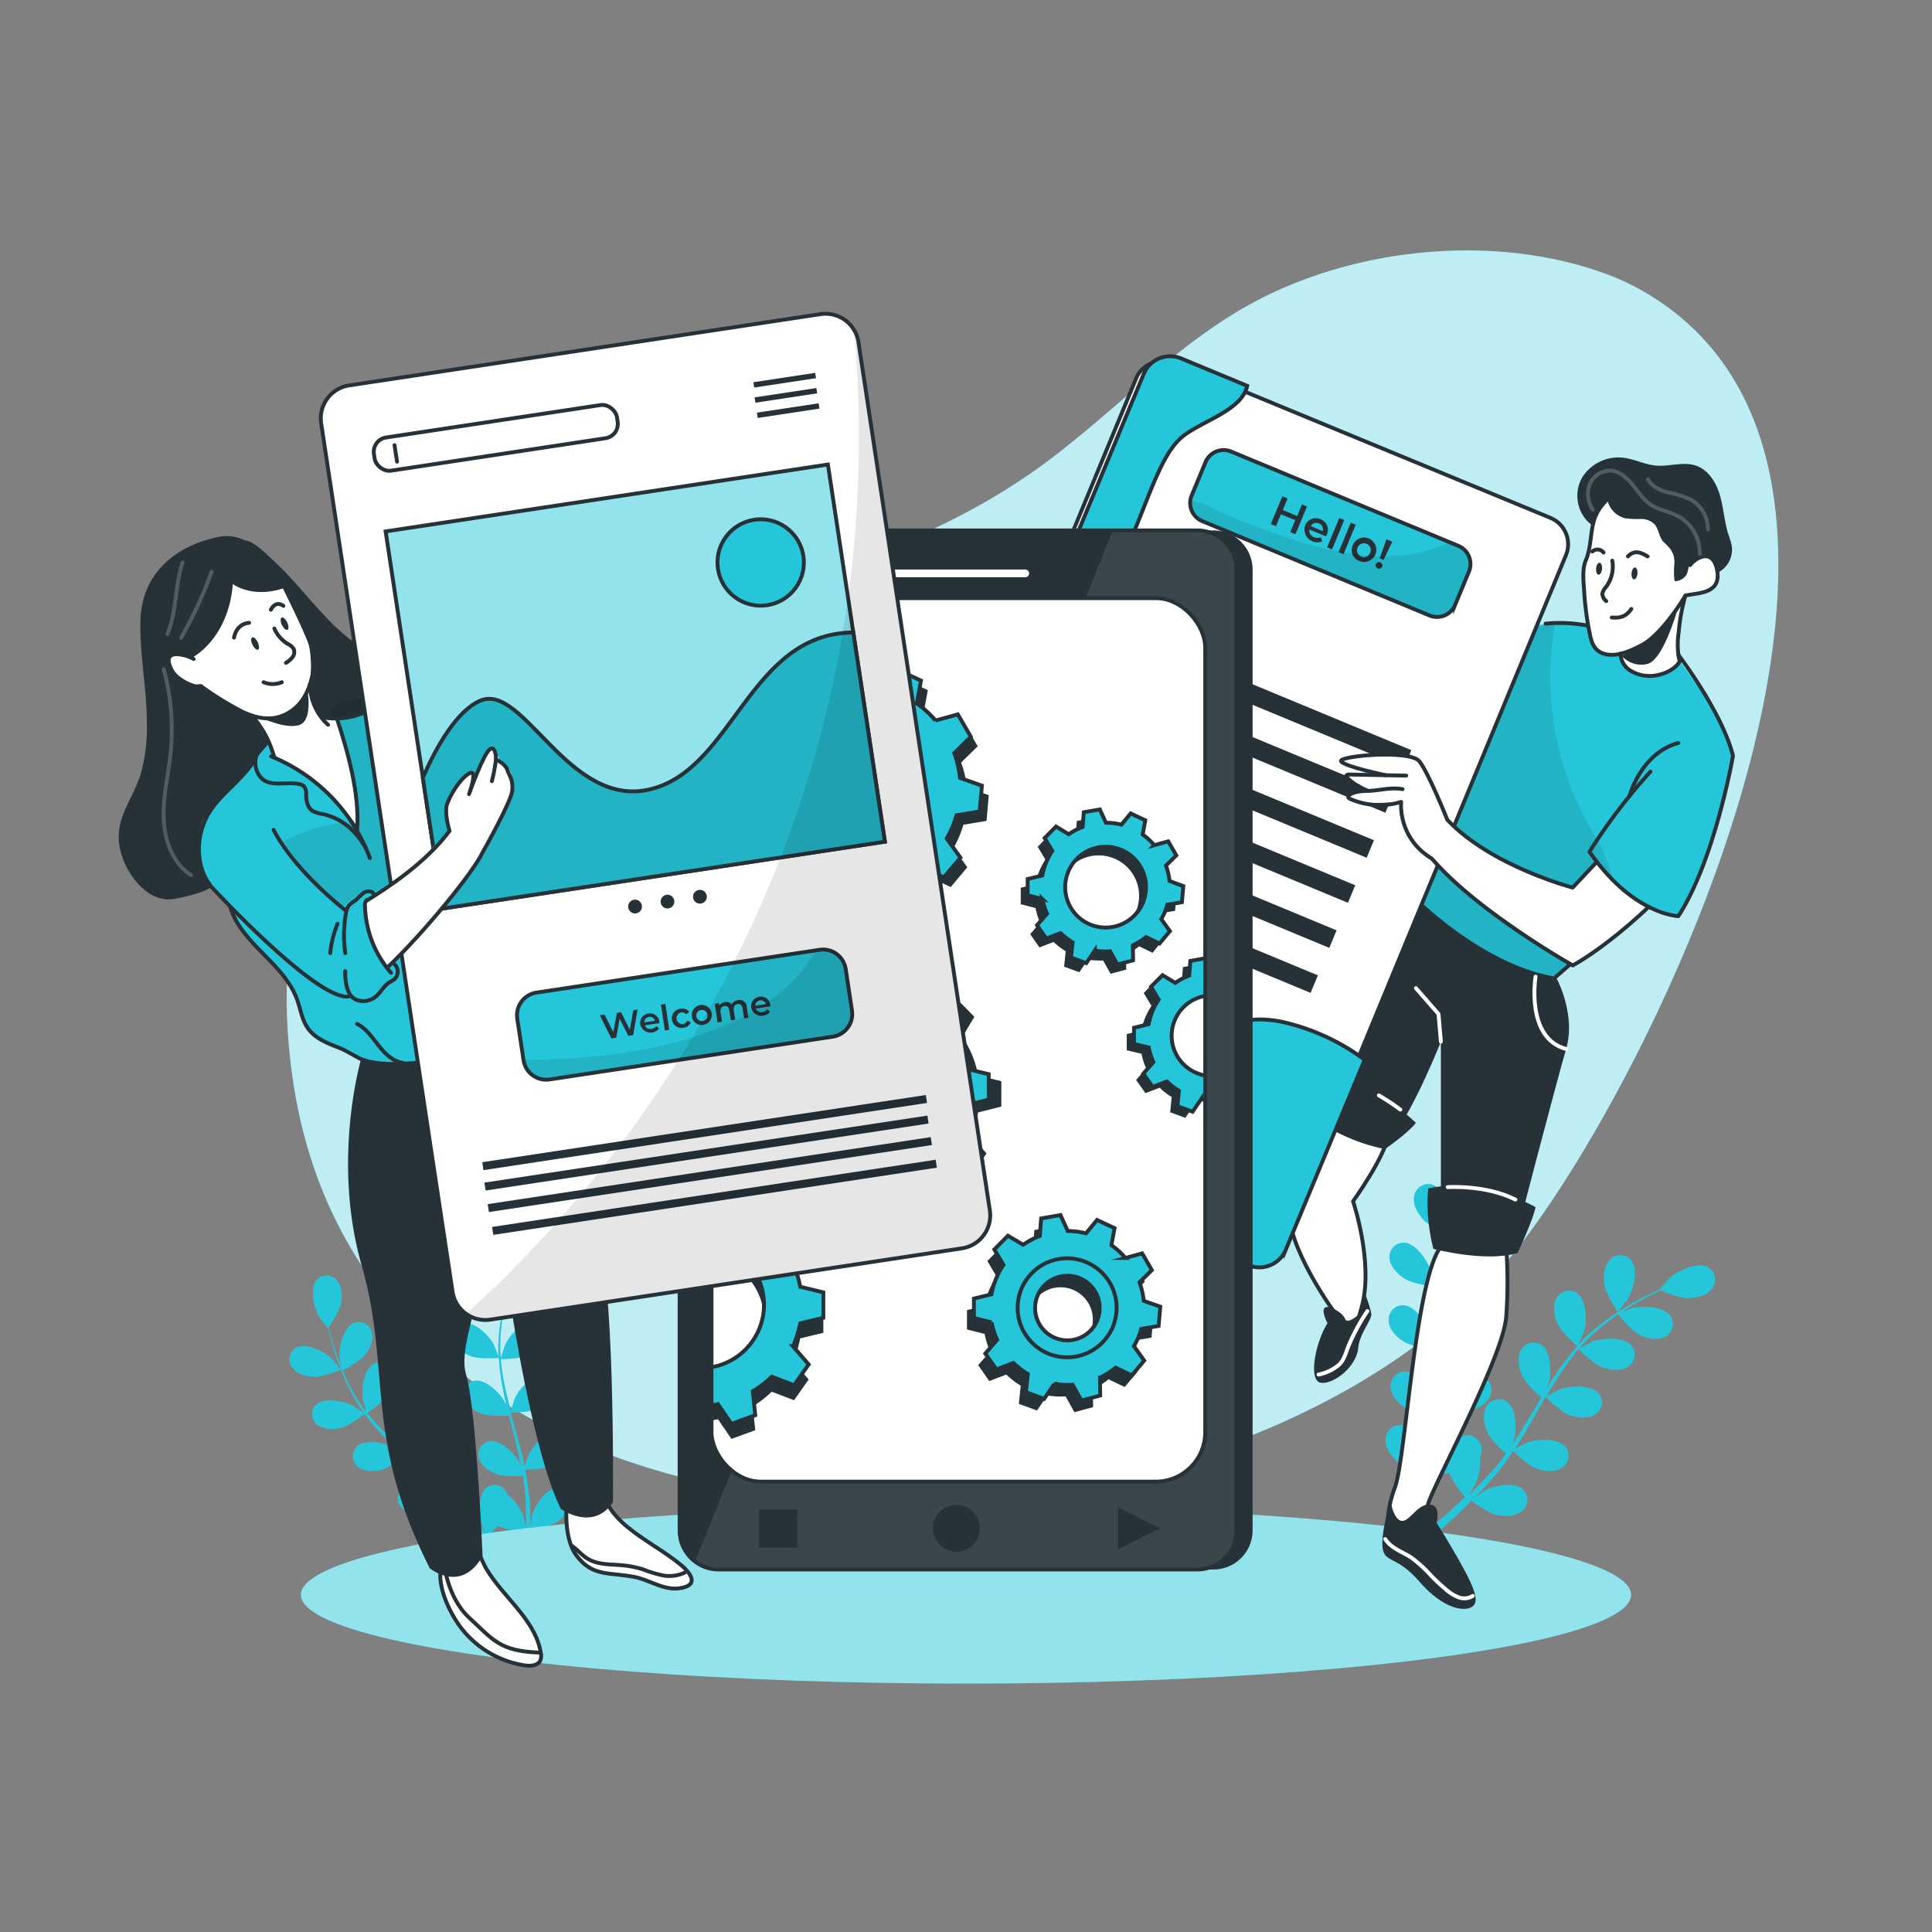 <svg xmlns="http://www.w3.org/2000/svg" viewBox="0 0 500 500"><rect x="0" y="0" width="500" height="500" fill="#808080" stroke="none"/><g id="freepik--background-simple--inject-17"><path d="M320.64,80.39c-19.15,11.39-34.41,28.27-52.57,41.18-23.14,16.43-50.44,26-78,32.91-34.3,8.56-72.44,14.84-95.51,41.62-19.84,23-23.34,56.38-18.28,86.36,23.43,138.78,246.86,131,317.34,39.48,37.52-48.7,110.42-202.22,31-246.92a64.68,64.68,0,0,0-11.18-4.9C384,60.17,347.26,64.57,320.64,80.39Z" style="fill:#26C6DA"></path><path d="M320.64,80.39c-19.15,11.39-34.41,28.27-52.57,41.18-23.14,16.43-50.44,26-78,32.91-34.3,8.56-72.44,14.84-95.51,41.62-19.84,23-23.34,56.38-18.28,86.36,23.43,138.78,246.86,131,317.34,39.48,37.52-48.7,110.42-202.22,31-246.92a64.68,64.68,0,0,0-11.18-4.9C384,60.17,347.26,64.57,320.64,80.39Z" style="fill:#fff;opacity:0.7"></path></g><g id="freepik--Plants--inject-17"><g id="freepik--freepik--Plants--inject-2--inject-17"><path d="M418.65,339.48s2.4-2.92,2.53-3.13c1.48-2.37,2.95-7.8.94-10.23a3.71,3.71,0,0,0-5.23-.32,4.11,4.11,0,0,0-.29.3c-1.53,1.58-1.71,4.3-1.38,6.37C415.59,334.9,418.64,339.48,418.65,339.48Z" style="fill:#26C6DA"></path><path d="M442.45,328.22l-.33-.22c-2.71-1.58-7.83.81-9.92,2.67-.18.17-2.66,3-2.66,3l0,0c-.8.37-1.65.79-2.61,1.24-1.7.88-3.67,1.87-5.7,3.09a64.82,64.82,0,0,0-6.4,4.28,49.12,49.12,0,0,0-6.4,5.74l1.47-3.26c.81-2.68.78-8.34-1.8-10.12a3.7,3.7,0,0,0-5.12,1.07l-.21.36c-1.06,1.94-.5,4.62.35,6.52,1,2.16,4.8,5.54,5.11,5.81a65.52,65.52,0,0,0-5.38,6.93c-.95,1.41-1.88,2.86-2.78,4.32l.66-1.46c.8-2.68.79-8.33-1.79-10.11a3.72,3.72,0,0,0-5.14,1.08l-.19.35c-1.06,1.93-.51,4.61.34,6.51s4.08,4.9,4.94,5.66l-1,1.7c-1.62,2.71-3.24,5.43-4.91,8.05-.59.92-1.2,1.81-1.8,2.7l.56-1.26c.81-2.69.79-8.35-1.79-10.13a3.72,3.72,0,0,0-5.14,1.09l-.19.34c-1.07,1.95-.52,4.61.34,6.53s3.76,4.6,4.79,5.51c-.65.9-1.3,1.79-2,2.63-.48.56-.89,1.14-1.39,1.67s-1,1.07-1.45,1.6c-1,1-1.95,2-2.91,3-.66.65-1.31,1.27-2,1.9.6-.92,1.73-2.72,1.8-2.89A14.26,14.26,0,0,0,383,377a5.46,5.46,0,0,0,.28-.77,3.71,3.71,0,0,0-2.46-4.64c-.13,0-.25-.08-.39-.1-3.1-.5-7,3.57-8.29,6.07-.07.15-.72,1.83-1.1,2.89.13-.65.26-1.3.39-2,.25-1.35.47-2.71.71-4.17.09-.72.18-1.43.28-2.15s.13-1.49.2-2.24c.12-1.73.16-3.5.16-5.29,1.2.23,5.4,1,7.44.47s4.5-1.66,5.39-3.69a3.72,3.72,0,0,0-1.73-5,2.39,2.39,0,0,0-.37-.15c-3-1-7.49,2.46-9.12,4.74-.07.15-1.1,1.89-1.63,2.87,0-1.07,0-2.14-.05-3.22-.13-3.13-.34-6.29-.55-9.45l-.18-2.9c.42.09,5.42,1.06,7.71.52,2-.48,4.49-1.68,5.38-3.7a3.71,3.71,0,0,0-1.82-4.93,3.49,3.49,0,0,0-.79-.26c-3-1-7.48,2.47-9.12,4.73-.09.19-1.54,2.71-1.88,3.37-.12-2.11-.23-4.23-.24-6.33a63.08,63.08,0,0,1,.44-8.47c.18.08,5.4,1.11,7.75.52,2-.48,4.5-1.66,5.38-3.69a3.72,3.72,0,0,0-1.74-4.95,2.39,2.39,0,0,0-.37-.15c-3-1-7.48,2.46-9.11,4.73-.07.17-1.2,2.07-1.7,3l-.15-.07a47.66,47.66,0,0,1,1.94-8.26c.49-1.49,1-2.89,1.57-4.23.95.29,5.32,1.58,7.48,1.31s4.65-1.15,5.76-3.07a3.72,3.72,0,0,0-1.2-5.12,1.57,1.57,0,0,0-.33-.19c-2.87-1.28-7.71,1.63-9.59,3.7-.06.14-1,1.38-1.66,2.31l.81-1.79c1-2.18,2-4.09,2.92-5.78.53-1,1-1.82,1.51-2.61,1.08-.2,5.44-1,7.2-2.27s3.59-3.17,3.71-5.37a3.71,3.71,0,0,0-3.37-4,3.12,3.12,0,0,0-.43,0c-3.13.18-6.14,5-6.81,7.71a32.52,32.52,0,0,0-.49,4c-.48.76-1,1.58-1.5,2.48-1,1.67-2,3.57-3.06,5.72-.38.8-.75,1.59-1.11,2.4-.68,1.53-1.31,3.11-1.86,4.69A47.93,47.93,0,0,0,371,332.6l0,.09c-.12-.91-.58-3.44-.64-3.62-.81-2.68-3.94-7.4-7.09-7.47a3.71,3.71,0,0,0-3.68,3.76,2.42,2.42,0,0,0,0,.38c.28,2.12,2.19,4.09,4,5.2,2,1.29,7.06,2,7.46,2a65.5,65.5,0,0,0-.65,8.73c0,1.71,0,3.42.05,5.15-.13-.79-.27-1.49-.3-1.58-.8-2.68-3.94-7.38-7.09-7.45a3.71,3.71,0,0,0-3.68,3.73c0,.15,0,.28,0,.42.19,2.21,2.08,4.1,3.89,5.24s6.1,1.84,7.26,1.95c0,.67.05,1.33.08,2,.13,3.17.29,6.33.34,9.43,0,1.1,0,2.17,0,3.25-.13-.7-.24-1.28-.24-1.41-.81-2.68-3.94-7.39-7.09-7.45a3.69,3.69,0,0,0-3.7,3.7,4.38,4.38,0,0,0,0,.51c.18,2.21,2.07,4.11,3.88,5.25s5.72,1.78,7,2c0,1.1-.1,2.21-.17,3.29-.08.73-.11,1.44-.23,2.16s-.21,1.43-.32,2.14c-.26,1.36-.51,2.76-.79,4.07-.19.91-.39,1.79-.58,2.66,0-1.09-.07-3.21-.09-3.39-.39-2.79-2.79-7.9-5.87-8.43a3.72,3.72,0,0,0-4.17,3.19c0,.12,0,.23,0,.36-.15,2.2,1.47,4.39,3.05,5.77,1.73,1.51,6.43,3,7,3.15-.33,1.44-.66,2.85-1,4.18-1.15,4.58-2.29,8.35-3.11,11-.1.34-.21.66-.31.94l1.89.88c.14-.37.22-.78.36-1.24.78-2.68,1.84-6.52,2.9-11.17.35-1.47.68-3.05,1-4.67a46.86,46.86,0,0,0,4.74-.08c.75,2.24,3.67,5.77,4.05,6.23-1.07,1-2.13,2-3.14,2.93-3.49,3.19-6.47,5.73-8.65,7.45-.34.25-.64.49-.92.72l2.2,1,.12-.1c2.12-1.81,5.14-4.42,8.59-7.71,1.09-1,2.27-2.15,3.42-3.34.49.36,4.49,3.22,6.74,3.68,2.06.42,4.78.37,6.44-1.1a3.7,3.7,0,0,0,.49-5.23,2.35,2.35,0,0,0-.26-.29c-2.3-2.13-7.82-.9-10.26.47l-2.53,1.82c.48-.48.93-.89,1.43-1.43,1-1,1.89-2,2.9-3.1.46-.54.94-1.08,1.41-1.64s.93-1.16,1.4-1.74c1.06-1.39,2.07-2.84,3.06-4.33.86.83,4,3.78,5.95,4.49s4.71,1.12,6.56-.09a3.69,3.69,0,0,0,1.33-5.06l-.22-.33c-1.95-2.45-7.59-2.1-10.21-1.08-.17.06-2,1-2.94,1.5.59-.9,1.17-1.79,1.73-2.72,1.63-2.67,3.19-5.44,4.75-8.19.48-.85,1-1.67,1.46-2.51.3.3,3.93,3.87,6.15,4.68,1.95.72,4.71,1.11,6.55-.09a3.7,3.7,0,0,0,1.32-5.09,2.7,2.7,0,0,0-.2-.31c-2-2.45-7.59-2.1-10.22-1.08-.2.07-2.76,1.36-3.41,1.78,1.08-1.84,2.16-3.66,3.31-5.42a67.25,67.25,0,0,1,5-6.87c.14.15,3.92,3.9,6.18,4.73,2,.71,4.66,1.08,6.56-.1a3.71,3.71,0,0,0,1.28-5.09,2.7,2.7,0,0,0-.22-.33c-1.95-2.45-7.59-2.1-10.22-1.08-.17.06-2.14,1.07-3.07,1.58l-.11-.14a47,47,0,0,1,6.22-5.83c1.22-1,2.44-1.86,3.65-2.68.63.77,3.55,4.26,5.48,5.22s4.51,1.58,6.5.6a3.71,3.71,0,0,0,1.84-4.9l-.19-.36c-1.68-2.66-7.32-2.9-10-2.2-.15,0-1.58.6-2.67,1,.56-.37,1.12-.74,1.66-1.07,2-1.27,3.92-2.32,5.61-3.21l2.72-1.39c1,.45,5.11,2.12,7.26,2.07s4.74-.66,6.07-2.49A3.73,3.73,0,0,0,442.45,328.22Z" style="fill:#26C6DA"></path><path d="M368.33,315.62c1.65,1.81,6.73,4,6.73,4s.37-3.75.38-4c-.05-2.8-1.84-8.17-4.85-9.06a3.72,3.72,0,0,0-4.54,2.65,2.57,2.57,0,0,0-.08.38C365.56,311.72,366.92,314.07,368.33,315.62Z" style="fill:#26C6DA"></path><path d="M442.45,328.22l-.33-.22c-2.71-1.58-7.83.81-9.92,2.67-.18.17-2.66,3-2.66,3l0,0c-.8.37-1.65.79-2.61,1.24-1.7.88-3.67,1.87-5.7,3.09a64.82,64.82,0,0,0-6.4,4.28,49.12,49.12,0,0,0-6.4,5.74l1.47-3.26c.81-2.68.78-8.34-1.8-10.12a3.7,3.7,0,0,0-5.12,1.07l-.21.36c-1.06,1.94-.5,4.62.35,6.52,1,2.16,4.8,5.54,5.11,5.81a65.52,65.52,0,0,0-5.38,6.93c-.95,1.41-1.88,2.86-2.78,4.32l.66-1.46c.8-2.68.79-8.33-1.79-10.11a3.72,3.72,0,0,0-5.14,1.08l-.19.35c-1.06,1.93-.51,4.61.34,6.51s4.08,4.9,4.94,5.66l-1,1.7c-1.62,2.71-3.24,5.43-4.91,8.05-.59.92-1.2,1.81-1.8,2.7l.56-1.26c.81-2.69.79-8.35-1.79-10.13a3.72,3.72,0,0,0-5.14,1.09l-.19.34c-1.07,1.95-.52,4.61.34,6.53s3.76,4.6,4.79,5.51c-.65.9-1.3,1.79-2,2.63-.48.56-.89,1.14-1.39,1.67s-1,1.07-1.45,1.6c-1,1-1.95,2-2.91,3-.66.65-1.31,1.27-2,1.9.6-.92,1.73-2.72,1.8-2.89A14.26,14.26,0,0,0,383,377a5.46,5.46,0,0,0,.28-.77,3.71,3.71,0,0,0-2.46-4.64c-.13,0-.25-.08-.39-.1-3.1-.5-7,3.57-8.29,6.07-.07.15-.72,1.83-1.1,2.89.13-.65.26-1.3.39-2,.25-1.35.47-2.71.71-4.17.09-.72.18-1.43.28-2.15s.13-1.49.2-2.24c.12-1.73.16-3.5.16-5.29,1.2.23,5.4,1,7.44.47s4.5-1.66,5.39-3.69a3.72,3.72,0,0,0-1.73-5,2.39,2.39,0,0,0-.37-.15c-3-1-7.49,2.46-9.12,4.74-.07.15-1.1,1.89-1.63,2.87,0-1.07,0-2.14-.05-3.22-.13-3.13-.34-6.29-.55-9.45l-.18-2.9c.42.09,5.42,1.06,7.71.52,2-.48,4.49-1.68,5.38-3.7a3.71,3.71,0,0,0-1.82-4.93,3.49,3.49,0,0,0-.79-.26c-3-1-7.48,2.47-9.12,4.73-.09.19-1.54,2.71-1.88,3.37-.12-2.11-.23-4.23-.24-6.33a63.08,63.08,0,0,1,.44-8.47c.18.08,5.4,1.11,7.75.52,2-.48,4.5-1.66,5.38-3.69a3.72,3.72,0,0,0-1.74-4.95,2.39,2.39,0,0,0-.37-.15c-3-1-7.48,2.46-9.11,4.73-.07.17-1.2,2.07-1.7,3l-.15-.07a47.66,47.66,0,0,1,1.94-8.26c.49-1.49,1-2.89,1.57-4.23.95.29,5.32,1.58,7.48,1.31s4.65-1.15,5.76-3.07a3.72,3.72,0,0,0-1.2-5.12,1.57,1.57,0,0,0-.33-.19c-2.87-1.28-7.71,1.63-9.59,3.7-.06.14-1,1.38-1.66,2.31l.81-1.79c1-2.18,2-4.09,2.92-5.78.53-1,1-1.82,1.51-2.61,1.08-.2,5.44-1,7.2-2.27s3.59-3.17,3.71-5.37a3.71,3.71,0,0,0-3.37-4,3.12,3.12,0,0,0-.43,0c-3.13.18-6.14,5-6.81,7.71a32.52,32.52,0,0,0-.49,4c-.48.76-1,1.58-1.5,2.48-1,1.67-2,3.57-3.06,5.72-.38.8-.75,1.59-1.11,2.4-.68,1.53-1.31,3.11-1.86,4.69A47.93,47.93,0,0,0,371,332.6l0,.09c-.12-.91-.58-3.44-.64-3.62-.81-2.68-3.94-7.4-7.09-7.47a3.71,3.71,0,0,0-3.68,3.76,2.42,2.42,0,0,0,0,.38c.28,2.12,2.19,4.09,4,5.2,2,1.29,7.06,2,7.46,2a65.5,65.5,0,0,0-.65,8.73c0,1.71,0,3.42.05,5.15-.13-.79-.27-1.49-.3-1.58-.8-2.68-3.94-7.38-7.09-7.45a3.71,3.71,0,0,0-3.68,3.73c0,.15,0,.28,0,.42.19,2.21,2.08,4.1,3.89,5.24s6.1,1.84,7.26,1.95c0,.67.05,1.33.08,2,.13,3.17.29,6.33.34,9.43,0,1.1,0,2.17,0,3.25-.13-.7-.24-1.28-.24-1.41-.81-2.68-3.94-7.39-7.09-7.45a3.69,3.69,0,0,0-3.7,3.7,4.38,4.38,0,0,0,0,.51c.18,2.21,2.07,4.11,3.88,5.25s5.72,1.78,7,2c0,1.1-.1,2.21-.17,3.29-.08.73-.11,1.44-.23,2.16s-.21,1.43-.32,2.14c-.26,1.36-.51,2.76-.79,4.07-.19.91-.39,1.79-.58,2.66,0-1.09-.07-3.21-.09-3.39-.39-2.79-2.79-7.9-5.87-8.43a3.72,3.72,0,0,0-4.17,3.19c0,.12,0,.23,0,.36-.15,2.2,1.47,4.39,3.05,5.77,1.73,1.51,6.43,3,7,3.15-.33,1.44-.66,2.85-1,4.18-1.15,4.58-2.29,8.35-3.11,11-.1.34-.21.66-.31.94l1.89.88c.14-.37.22-.78.36-1.24.78-2.68,1.84-6.52,2.9-11.17.35-1.47.68-3.05,1-4.67a46.86,46.86,0,0,0,4.74-.08c.75,2.24,3.67,5.77,4.05,6.23-1.07,1-2.13,2-3.14,2.93-3.49,3.19-6.47,5.73-8.65,7.45-.34.25-.64.49-.92.72l2.2,1,.12-.1c2.12-1.81,5.14-4.42,8.59-7.71,1.09-1,2.27-2.15,3.42-3.34.49.36,4.49,3.22,6.74,3.68,2.06.42,4.78.37,6.44-1.1a3.7,3.7,0,0,0,.49-5.23,2.35,2.35,0,0,0-.26-.29c-2.3-2.13-7.82-.9-10.26.47l-2.53,1.82c.48-.48.93-.89,1.43-1.43,1-1,1.89-2,2.9-3.1.46-.54.94-1.08,1.41-1.64s.93-1.16,1.4-1.74c1.06-1.39,2.07-2.84,3.06-4.33.86.83,4,3.78,5.95,4.49s4.71,1.12,6.56-.09a3.69,3.69,0,0,0,1.33-5.06l-.22-.33c-1.95-2.45-7.59-2.1-10.21-1.08-.17.06-2,1-2.94,1.5.59-.9,1.17-1.79,1.73-2.72,1.63-2.67,3.19-5.44,4.75-8.19.48-.85,1-1.67,1.46-2.51.3.3,3.93,3.87,6.15,4.68,1.95.72,4.71,1.11,6.55-.09a3.7,3.7,0,0,0,1.32-5.09,2.7,2.7,0,0,0-.2-.31c-2-2.45-7.59-2.1-10.22-1.08-.2.07-2.76,1.36-3.41,1.78,1.08-1.84,2.16-3.66,3.31-5.42a67.25,67.25,0,0,1,5-6.87c.14.15,3.92,3.9,6.18,4.73,2,.71,4.66,1.08,6.56-.1a3.71,3.71,0,0,0,1.28-5.09,2.7,2.7,0,0,0-.22-.33c-1.95-2.45-7.59-2.1-10.22-1.08-.17.06-2.14,1.07-3.07,1.58l-.11-.14a47,47,0,0,1,6.22-5.83c1.22-1,2.44-1.86,3.65-2.68.63.77,3.55,4.26,5.48,5.22s4.51,1.58,6.5.6a3.71,3.71,0,0,0,1.84-4.9l-.19-.36c-1.68-2.66-7.32-2.9-10-2.2-.15,0-1.58.6-2.67,1,.56-.37,1.12-.74,1.66-1.07,2-1.27,3.92-2.32,5.61-3.21l2.72-1.39c1,.45,5.11,2.12,7.26,2.07s4.74-.66,6.07-2.49A3.73,3.73,0,0,0,442.45,328.22Z" style="fill:#26C6DA;opacity:0.5;isolation:isolate"></path><path d="M418.65,339.48s2.4-2.92,2.53-3.13c1.48-2.37,2.95-7.8.94-10.23a3.71,3.71,0,0,0-5.23-.32,4.11,4.11,0,0,0-.29.3c-1.53,1.58-1.71,4.3-1.38,6.37C415.59,334.9,418.64,339.48,418.65,339.48Z" style="fill:#26C6DA;opacity:0.3;isolation:isolate"></path><path d="M368.33,315.62c1.65,1.81,6.73,4,6.73,4s.37-3.75.38-4c-.05-2.8-1.84-8.17-4.85-9.06a3.72,3.72,0,0,0-4.54,2.65,2.57,2.57,0,0,0-.08.38C365.56,311.72,366.92,314.07,368.33,315.62Z" style="fill:#26C6DA;opacity:0.3;isolation:isolate"></path></g><g id="freepik--freepik-plants-inject-2--inject-17"><path d="M130,338.69s-.35-3.51-.4-3.73c-.6-2.54-3.23-7.08-6.16-7.34a3.44,3.44,0,0,0-3.63,3.25,2.54,2.54,0,0,0,0,.39c0,2.05,1.72,3.95,3.3,5.09C125,337.71,130,338.69,130,338.69Z" style="fill:#26C6DA"></path><path d="M138.21,315.55l-.37.07c-2.82.76-4.61,5.71-4.74,8.32,0,.23.26,3.75.26,3.75l0,0c-.29.78-.57,1.61-.9,2.55-.53,1.7-1.17,3.65-1.7,5.8a60.34,60.34,0,0,0-1.37,7,45.55,45.55,0,0,0-.4,8l-1.2-3.11c-1.24-2.3-5-6-7.87-5.46a3.44,3.44,0,0,0-2.65,4.09,3.06,3.06,0,0,0,.1.38c.58,2,2.72,3.36,4.54,4.05,2.06.77,6.81.46,7.19.43a61.42,61.42,0,0,0,1.06,8.11c.3,1.56.66,3.12,1,4.68l-.54-1.4c-1.24-2.29-5-6-7.85-5.46a3.47,3.47,0,0,0-2.66,4.12l.1.35c.58,2,2.71,3.36,4.53,4.05s5.92.51,7,.45l.44,1.8c.73,2.85,1.46,5.71,2.1,8.53.22,1,.41,2,.6,3l-.46-1.2c-1.25-2.3-5-6-7.88-5.47a3.47,3.47,0,0,0-2.65,4.12l.1.35c.58,2,2.71,3.37,4.55,4.06s5.5.53,6.78.45c.17,1,.33,2,.44,3,.06.69.17,1.34.2,2s.07,1.35.11,2c0,1.29.05,2.62.05,3.87,0,.86,0,1.7,0,2.54-.22-1-.67-2.93-.73-3.08a13.26,13.26,0,0,0-4-5.45,4.94,4.94,0,0,0-.33-.7,3.46,3.46,0,0,0-4.68-1.41,3.37,3.37,0,0,0-.32.19c-2.37,1.72-2.25,7-1.44,9.47.06.14.74,1.67,1.2,2.63l-1.06-1.57c-.73-1.05-1.48-2.09-2.29-3.2-.41-.53-.83-1.06-1.23-1.59s-.9-1.07-1.36-1.61c-1.06-1.22-2.21-2.4-3.39-3.58.94-.64,4.18-2.95,5.2-4.62s1.85-4.06,1.09-6a3.46,3.46,0,0,0-4.42-2.11l-.33.14c-2.6,1.34-3.29,6.57-2.86,9.15.06.14.53,2,.83,3-.71-.7-1.42-1.4-2.16-2.08-2.16-2-4.39-3.91-6.62-5.84l-2-1.79c.33-.22,4.26-2.89,5.4-4.75,1-1.67,1.84-4.08,1.09-6a3.44,3.44,0,0,0-4.45-2,2.87,2.87,0,0,0-.7.35c-2.59,1.34-3.28,6.56-2.86,9.13.07.19.78,2.81,1,3.46-1.48-1.31-3-2.63-4.34-4A58.86,58.86,0,0,1,95,365.67c.17-.07,4.28-2.84,5.43-4.78,1-1.67,1.86-4.07,1.1-6a3.48,3.48,0,0,0-4.43-2.09,2.33,2.33,0,0,0-.33.14c-2.6,1.34-3.28,6.56-2.85,9.13.06.16.58,2.15.87,3.1l-.14.06a43.53,43.53,0,0,1-4.19-6.71c-.67-1.3-1.25-2.58-1.77-3.82.81-.44,4.53-2.48,5.78-4.09s2.29-3.83,1.75-5.82a3.48,3.48,0,0,0-4.18-2.57,1.33,1.33,0,0,0-.34.1c-2.73,1.05-4,6.17-3.85,8.77.05.13.25,1.57.44,2.61L87.66,352c-.8-2.07-1.39-4-1.9-5.72-.28-1-.53-1.88-.73-2.71.57-.85,2.87-4.3,3.22-6.26s.27-4.45-1.12-6a3.45,3.45,0,0,0-4.86-.39,3.63,3.63,0,0,0-.28.27c-1.94,2.19-.75,7.33.63,9.56a30.44,30.44,0,0,0,2.33,3c.19.82.4,1.69.66,2.62.47,1.73,1,3.69,1.77,5.78.28.78.56,1.55.86,2.31q.86,2.19,1.89,4.31a44,44,0,0,0,4.07,6.91l0,.09c-.69-.52-2.66-1.87-2.82-1.95-2.31-1.23-7.48-2.26-9.6-.22a3.47,3.47,0,0,0,.07,4.9,2,2,0,0,0,.27.24c1.59,1.21,4.14,1.23,6,.8,2.19-.5,5.94-3.37,6.25-3.6a60.14,60.14,0,0,0,5.34,6.16c1.12,1.14,2.27,2.24,3.44,3.35-.6-.43-1.16-.8-1.24-.84-2.3-1.23-7.47-2.24-9.58-.21a3.45,3.45,0,0,0,0,4.89,3.4,3.4,0,0,0,.29.26c1.58,1.33,4.07,1.32,6,.88s5.22-2.84,6.06-3.53c.46.42.9.84,1.36,1.25,2.18,2,4.38,4,6.46,6,.75.71,1.44,1.43,2.14,2.14-.54-.37-1-.68-1.09-.76-2.3-1.23-7.47-2.25-9.59-.21a3.45,3.45,0,0,0,0,4.88,2.67,2.67,0,0,0,.36.31c1.58,1.33,4.08,1.33,6,.88s4.93-2.62,5.91-3.36c.7.75,1.4,1.52,2.07,2.27.43.53.88,1,1.27,1.57s.81,1.08,1.21,1.62c.73,1.06,1.49,2.15,2.17,3.19.48.73.93,1.44,1.38,2.13-.73-.7-2.17-2.06-2.3-2.17-2.1-1.56-7-3.34-9.43-1.65a3.46,3.46,0,0,0-.63,4.85,1.88,1.88,0,0,0,.22.26c1.36,1.55,3.87,1.91,5.82,1.78,2.14-.16,6.18-2.32,6.68-2.58.74,1.17,1.46,2.32,2.11,3.41,2.28,3.77,4,7,5.22,9.27.16.28.3.56.42.81l1.82-.67c-.15-.33-.37-.66-.58-1.05-1.26-2.28-3.11-5.5-5.48-9.26-.75-1.19-1.58-2.44-2.43-3.73a41.78,41.78,0,0,0,3.05-3.19c2,1,6.23,1.37,6.78,1.42,0,1.38-.06,2.72-.12,4-.18,4.41-.46,8.05-.75,10.62q-.09.58-.12,1.08l2.12-.77,0-.15c.19-2.58.45-6.29.54-10.74,0-1.4.07-2.91,0-4.46.56-.08,5.08-.85,6.87-2,1.62-1.09,3.38-2.92,3.49-5a3.46,3.46,0,0,0-3.13-3.76c-.12,0-.25,0-.36,0-2.93.13-5.74,4.59-6.43,7.1,0,.16-.3,1.82-.45,2.87,0-.63,0-1.2,0-1.89,0-1.29-.09-2.57-.14-3.95,0-.66-.1-1.33-.16-2s-.16-1.37-.24-2.07c-.22-1.61-.51-3.24-.85-4.86,1.12,0,5.11-.15,6.88-1s3.84-2.38,4.25-4.4a3.45,3.45,0,0,0-2.48-4.2l-.36-.08c-2.9-.31-6.37,3.65-7.42,6.05-.07.15-.64,1.94-.94,2.93-.21-1-.41-1.94-.66-2.93-.7-2.83-1.5-5.68-2.3-8.52-.24-.88-.47-1.74-.7-2.61.4,0,5.14-.06,7.13-1,1.77-.83,3.83-2.4,4.25-4.4a3.48,3.48,0,0,0-2.5-4.22l-.34-.07c-2.91-.3-6.37,3.65-7.43,6-.08.19-.91,2.73-1,3.43-.52-1.92-1-3.83-1.42-5.75a60.88,60.88,0,0,1-1.23-7.84c.19,0,5.14,0,7.18-1,1.76-.83,3.78-2.37,4.24-4.4a3.46,3.46,0,0,0-2.52-4.19,2.41,2.41,0,0,0-.37-.07c-2.9-.32-6.37,3.64-7.42,6.05-.07.16-.7,2.12-1,3.07l-.16,0a43,43,0,0,1,.22-7.94c.15-1.45.38-2.84.62-4.18.93.1,5.15.45,7.06-.2s4-1.93,4.66-3.9a3.45,3.45,0,0,0-2-4.43l-.36-.11c-2.86-.64-6.73,2.93-8.05,5.19-.07.12-.63,1.43-1.08,2.41.12-.6.24-1.22.37-1.79.48-2.16,1-4.11,1.56-5.82.31-1,.6-1.86.87-2.71,1-.38,4.76-2,6.14-3.44s2.67-3.58,2.34-5.66A3.48,3.48,0,0,0,138.21,315.55Z" style="fill:#26C6DA"></path><path d="M81.2,356.31c2.29.09,7-1.86,7-1.86s-2.23-2.7-2.4-2.89c-1.89-1.8-6.61-4.14-9.18-2.74a3.48,3.48,0,0,0-1.23,4.76,3,3,0,0,0,.2.29C76.8,355.57,79.25,356.22,81.2,356.31Z" style="fill:#26C6DA"></path><path d="M138.21,315.55l-.37.07c-2.82.76-4.61,5.71-4.74,8.32,0,.23.26,3.75.26,3.75l0,0c-.29.78-.57,1.61-.9,2.55-.53,1.7-1.17,3.65-1.7,5.8a60.34,60.34,0,0,0-1.37,7,45.55,45.55,0,0,0-.4,8l-1.2-3.11c-1.24-2.3-5-6-7.87-5.46a3.44,3.44,0,0,0-2.65,4.09,3.06,3.06,0,0,0,.1.38c.58,2,2.72,3.36,4.54,4.05,2.06.77,6.81.46,7.19.43a61.42,61.42,0,0,0,1.06,8.11c.3,1.56.66,3.12,1,4.68l-.54-1.4c-1.24-2.29-5-6-7.85-5.46a3.47,3.47,0,0,0-2.66,4.12l.1.35c.58,2,2.71,3.36,4.53,4.05s5.92.51,7,.45l.44,1.8c.73,2.85,1.46,5.71,2.1,8.53.22,1,.41,2,.6,3l-.46-1.2c-1.25-2.3-5-6-7.88-5.47a3.47,3.47,0,0,0-2.65,4.12l.1.35c.58,2,2.71,3.37,4.55,4.06s5.5.53,6.78.45c.17,1,.33,2,.44,3,.06.69.17,1.34.2,2s.07,1.35.11,2c0,1.29.05,2.62.05,3.87,0,.86,0,1.7,0,2.54-.22-1-.67-2.93-.73-3.08a13.26,13.26,0,0,0-4-5.45,4.94,4.94,0,0,0-.33-.7,3.46,3.46,0,0,0-4.68-1.41,3.37,3.37,0,0,0-.32.19c-2.37,1.72-2.25,7-1.44,9.47.06.14.74,1.67,1.2,2.63l-1.06-1.57c-.73-1.05-1.48-2.09-2.29-3.2-.41-.53-.83-1.06-1.23-1.59s-.9-1.07-1.36-1.61c-1.06-1.22-2.21-2.4-3.39-3.58.94-.64,4.18-2.95,5.2-4.62s1.85-4.06,1.09-6a3.46,3.46,0,0,0-4.42-2.11l-.33.14c-2.6,1.34-3.29,6.57-2.86,9.15.06.14.53,2,.83,3-.71-.7-1.42-1.4-2.16-2.08-2.16-2-4.39-3.91-6.62-5.84l-2-1.79c.33-.22,4.26-2.89,5.4-4.75,1-1.67,1.84-4.08,1.09-6a3.44,3.44,0,0,0-4.45-2,2.87,2.87,0,0,0-.7.35c-2.59,1.34-3.28,6.56-2.86,9.13.07.19.78,2.81,1,3.46-1.48-1.31-3-2.63-4.34-4A58.86,58.86,0,0,1,95,365.67c.17-.07,4.28-2.84,5.43-4.78,1-1.67,1.86-4.07,1.1-6a3.48,3.48,0,0,0-4.43-2.09,2.33,2.33,0,0,0-.33.14c-2.6,1.34-3.28,6.56-2.85,9.13.06.16.58,2.15.87,3.1l-.14.06a43.53,43.53,0,0,1-4.19-6.71c-.67-1.3-1.25-2.58-1.77-3.82.81-.44,4.53-2.48,5.78-4.09s2.29-3.83,1.75-5.82a3.48,3.48,0,0,0-4.18-2.57,1.33,1.33,0,0,0-.34.1c-2.73,1.05-4,6.17-3.85,8.77.05.13.25,1.57.44,2.61L87.66,352c-.8-2.07-1.39-4-1.9-5.72-.28-1-.53-1.88-.73-2.71.57-.85,2.87-4.3,3.22-6.26s.27-4.45-1.12-6a3.45,3.45,0,0,0-4.86-.39,3.63,3.63,0,0,0-.28.27c-1.94,2.19-.75,7.33.63,9.56a30.44,30.44,0,0,0,2.33,3c.19.82.4,1.69.66,2.62.47,1.73,1,3.69,1.77,5.78.28.78.56,1.55.86,2.31q.86,2.19,1.89,4.31a44,44,0,0,0,4.07,6.91l0,.09c-.69-.52-2.66-1.87-2.82-1.95-2.31-1.23-7.48-2.26-9.6-.22a3.47,3.47,0,0,0,.07,4.9,2,2,0,0,0,.27.24c1.59,1.21,4.14,1.23,6,.8,2.19-.5,5.94-3.37,6.25-3.6a60.14,60.14,0,0,0,5.34,6.16c1.12,1.14,2.27,2.24,3.44,3.35-.6-.43-1.16-.8-1.24-.84-2.3-1.23-7.47-2.24-9.58-.21a3.45,3.45,0,0,0,0,4.89,3.4,3.4,0,0,0,.29.26c1.58,1.33,4.07,1.32,6,.88s5.22-2.84,6.06-3.53c.46.42.9.84,1.36,1.25,2.18,2,4.38,4,6.46,6,.75.71,1.44,1.43,2.14,2.14-.54-.37-1-.68-1.09-.76-2.3-1.23-7.47-2.25-9.59-.21a3.45,3.45,0,0,0,0,4.88,2.67,2.67,0,0,0,.36.31c1.58,1.33,4.08,1.33,6,.88s4.93-2.62,5.91-3.36c.7.75,1.4,1.52,2.07,2.27.43.53.88,1,1.27,1.57s.81,1.08,1.21,1.62c.73,1.06,1.49,2.15,2.17,3.19.48.73.93,1.44,1.38,2.13-.73-.7-2.17-2.06-2.3-2.17-2.1-1.56-7-3.34-9.43-1.65a3.46,3.46,0,0,0-.63,4.85,1.88,1.88,0,0,0,.22.26c1.36,1.55,3.87,1.91,5.82,1.78,2.14-.16,6.18-2.32,6.68-2.58.74,1.17,1.46,2.32,2.11,3.41,2.28,3.77,4,7,5.22,9.27.16.28.3.56.42.81l1.82-.67c-.15-.33-.37-.66-.58-1.05-1.26-2.28-3.11-5.5-5.48-9.26-.75-1.19-1.58-2.44-2.43-3.73a41.78,41.78,0,0,0,3.05-3.19c2,1,6.23,1.37,6.78,1.42,0,1.38-.06,2.72-.12,4-.18,4.41-.46,8.05-.75,10.62q-.09.58-.12,1.08l2.12-.77,0-.15c.19-2.58.45-6.29.54-10.74,0-1.4.07-2.91,0-4.46.56-.08,5.08-.85,6.87-2,1.62-1.09,3.38-2.92,3.49-5a3.46,3.46,0,0,0-3.13-3.76c-.12,0-.25,0-.36,0-2.93.13-5.74,4.59-6.43,7.1,0,.16-.3,1.82-.45,2.87,0-.63,0-1.2,0-1.89,0-1.29-.09-2.57-.14-3.95,0-.66-.1-1.33-.16-2s-.16-1.37-.24-2.07c-.22-1.61-.51-3.24-.85-4.86,1.12,0,5.11-.15,6.88-1s3.84-2.38,4.25-4.4a3.45,3.45,0,0,0-2.48-4.2l-.36-.08c-2.9-.31-6.37,3.65-7.42,6.05-.07.15-.64,1.94-.94,2.93-.21-1-.41-1.94-.66-2.93-.7-2.83-1.5-5.68-2.3-8.52-.24-.88-.47-1.74-.7-2.61.4,0,5.14-.06,7.13-1,1.77-.83,3.83-2.4,4.25-4.4a3.48,3.48,0,0,0-2.5-4.22l-.34-.07c-2.91-.3-6.37,3.65-7.43,6-.08.19-.91,2.73-1,3.43-.52-1.92-1-3.83-1.42-5.75a60.88,60.88,0,0,1-1.23-7.84c.19,0,5.14,0,7.18-1,1.76-.83,3.78-2.37,4.24-4.4a3.46,3.46,0,0,0-2.52-4.19,2.41,2.41,0,0,0-.37-.07c-2.9-.32-6.37,3.64-7.42,6.05-.07.16-.7,2.12-1,3.07l-.16,0a43,43,0,0,1,.22-7.94c.15-1.45.38-2.84.62-4.18.93.1,5.15.45,7.06-.2s4-1.93,4.66-3.9a3.45,3.45,0,0,0-2-4.43l-.36-.11c-2.86-.64-6.73,2.93-8.05,5.19-.07.12-.63,1.43-1.08,2.41.12-.6.24-1.22.37-1.79.48-2.16,1-4.11,1.56-5.82.31-1,.6-1.86.87-2.71,1-.38,4.76-2,6.14-3.44s2.67-3.58,2.34-5.66A3.48,3.48,0,0,0,138.21,315.55Z" style="fill:#26C6DA;opacity:0.5;isolation:isolate"></path><path d="M130,338.69s-.35-3.51-.4-3.73c-.6-2.54-3.23-7.08-6.16-7.34a3.44,3.44,0,0,0-3.63,3.25,2.54,2.54,0,0,0,0,.39c0,2.05,1.72,3.95,3.3,5.09C125,337.71,130,338.69,130,338.69Z" style="fill:#26C6DA;opacity:0.3;isolation:isolate"></path><path d="M81.2,356.31c2.29.09,7-1.86,7-1.86s-2.23-2.7-2.4-2.89c-1.89-1.8-6.61-4.14-9.18-2.74a3.48,3.48,0,0,0-1.23,4.76,3,3,0,0,0,.2.29C76.8,355.57,79.25,356.22,81.2,356.31Z" style="fill:#26C6DA;opacity:0.3;isolation:isolate"></path></g></g><g id="freepik--Shadow--inject-17"><ellipse cx="250" cy="412.74" rx="172.12" ry="22.97" style="fill:#26C6DA"></ellipse><ellipse cx="250" cy="412.74" rx="172.12" ry="22.97" style="fill:#fff;opacity:0.5"></ellipse></g><g id="freepik--character-2--inject-17"><path d="M448.5,195.6s-6.12,28.16-14.15,41.5l-9.17-3.24-4.56,3.82L401.23,254s-29.34-9.78-34.79-19.33,2.11-22.14,2.11-22.14l19.15-46.1.17-.09,8.23-4.39s1.49-.19,3.75-.35c.77-.06,1.64-.1,2.57-.14,4.59-.19,10.65-.07,14.6,1.42a27.22,27.22,0,0,0,12.92,1.68s8.2,11,13.3,18.66S448.5,195.6,448.5,195.6Z" style="fill:#26C6DA"></path><path d="M341.23,284.07s-6.6,17.45-7.64,27.84S345.36,340,345.36,340s-6.2,11.08-4.13,14.55,8-5.2,10.94-16.63-2.3-27-2.3-27,8.47-12,8.91-17.26S341.23,284.07,341.23,284.07Z" style="fill:#fff"></path><path d="M341.35,284.07s-6.7,17.45-7.76,27.84,12,28.06,12,28.06-6.3,11.08-4.21,14.55,8.19-5.2,11.13-16.63-2.34-27-2.34-27,8.62-12,9.06-17.26S341.35,284.07,341.35,284.07Z" style="fill:none;stroke:#263238;stroke-linecap:round;stroke-linejoin:round"></path><path d="M343.56,342.46s-1.7-3.12-.71-4,4.67,1.27,5.24,2.83,3.39-.95,3.39-.95l1.63-5.86a27.77,27.77,0,0,1,1.78,5.53c.14,1.7-3,4.92-3.4,8.93-.47,4.71-6.23,9.35-9.63,8.92S340.44,347.28,343.56,342.46Z" style="fill:#263238"></path><path d="M353.89,339.31a51.58,51.58,0,0,0-4.74,8.66c-.85,1.91-1.17,4-2.78,5.37a11.69,11.69,0,0,1-5.14,2.39" style="fill:none;stroke:#fff;stroke-linecap:round;stroke-linejoin:round"></path><path d="M420.62,237.68,401.23,254s-29.34-9.78-34.79-19.33,2.11-22.14,2.11-22.14l19.15-46.1.17-.09c4-1.13,8-3.38,12-4.74a23.19,23.19,0,0,1,2.69-.77c0,.21-.08.42-.12.63a78.79,78.79,0,0,0,10.9,55.8c2.09,3.28,2.89,7.22,4.5,10.75a31.78,31.78,0,0,1,2.49,6.83A16.26,16.26,0,0,1,420.62,237.68Z" style="opacity:0.1"></path><path d="M419.4,170.18s.56,3.92,6.33,4.66a10,10,0,0,0,9-3.62,29.65,29.65,0,0,1,.07-10.25c1-5.44,2.66-7.07,2.66-7.07s6.7.08,7.11-5.16-6.17-8.1-8.34-5.88-5-5.87-5-5.87l-7.67-4.42-5.63-5-4.38,4.23s-1.44,5-1.78,7.4-2,6.63-2,8.72.6,13.59,1.9,17.21,4.69,4.64,6.21,4.35S419.4,170.18,419.4,170.18Z" style="fill:#fff"></path><path d="M359.5,397c-.7-3.59-.11-7.76,1.53-12.14,2.85-7.59,5.41-57.29,12.63-63,4.66-3.68,16.17,1.26,16.17,1.26a124.14,124.14,0,0,1,0,17.41c-.63,10.76-20.24,46.21-20.4,49.38a6.21,6.21,0,0,0,1.11,2.72Z" style="fill:#fff"></path><path d="M359.5,397c-.7-3.59-.11-7.76,1.53-12.14,2.85-7.59,5.41-57.29,12.63-63,4.66-3.68,16.17,1.26,16.17,1.26a124.14,124.14,0,0,1,0,17.41c-.63,10.76-20.24,46.21-20.4,49.38a6.21,6.21,0,0,0,1.11,2.72Z" style="fill:none;stroke:#263238;stroke-linecap:round;stroke-linejoin:round"></path><path d="M359.87,388.59s-2.47,7.5-2.07,11.78,3.49,1.95,9.59,9S379,417.19,381,415.81s.81-4.95-5.39-15.44-3.9-5.89-3.9-5.89,1.26-4.37-1.13-5c-3.46-.9-5.51,4.13-7.68,4.13S359.87,388.59,359.87,388.59Z" style="fill:#263238"></path><path d="M358.49,398.31a7.69,7.69,0,0,0,1.95,2c1.5,1.08,3.24,1.76,4.79,2.78a34,34,0,0,1,5.24,4.8c1.16,1.18,2.38,2.3,3.64,3.37a10.83,10.83,0,0,0,3.28,2.09,4.18,4.18,0,0,0,3.76-.32" style="fill:none;stroke:#fff;stroke-linecap:round;stroke-linejoin:round"></path><path d="M419.43,126.27c-2.74,2.16-5.7,4.64-6.8,8.09s-.79,7.29-2.22,10.64c-1,2.32-.57,5.6-.43,8.05a78.64,78.64,0,0,0,1.55,11.44c.58,2.81,1.76,4.58,4.73,4.93s6.12-1.17,8.64-2.48c4.07-2.1,8.89-8.81,11.3-12.81,3.2-.76,9.31-.37,8.2-6.49s-5.72-3.15-7-1.39" style="fill:none;stroke:#263238;stroke-linecap:round;stroke-linejoin:round"></path><path d="M421.3,144c1.58-1.67,3.21-1.16,5.09,0" style="fill:none;stroke:#263238;stroke-linecap:round;stroke-linejoin:round"></path><path d="M417.26,145.1a8.85,8.85,0,0,1-1.62,6.81,3.64,3.64,0,0,0-.95,1.72,2.52,2.52,0,0,0,1,1.93" style="fill:none;stroke:#263238;stroke-linecap:round;stroke-linejoin:round"></path><path d="M417.12,159.81c2.42.21,3.79-.36,5.08-2.22" style="fill:none;stroke:#263238;stroke-linecap:round;stroke-linejoin:round"></path><path d="M423.77,148.46c-.07.85-.48,1.51-.9,1.48s-.71-.76-.63-1.61.48-1.52.9-1.48S423.85,147.61,423.77,148.46Z" style="fill:#263238"></path><path d="M414.61,147.25c-.08.85-.48,1.51-.91,1.48s-.7-.76-.63-1.62.48-1.51.91-1.47S414.68,146.4,414.61,147.25Z" style="fill:#263238"></path><path d="M412.09,142.72A2,2,0,0,1,415,143" style="fill:none;stroke:#263238;stroke-linecap:round;stroke-linejoin:round"></path><path d="M436.2,154.13a48.59,48.59,0,0,0-1.76,9.57,20,20,0,0,0,.26,7.52c-1.53,2.5-5.48,3.94-8.4,3.69a9.13,9.13,0,0,1-4.65-1.56,5.25,5.25,0,0,1-2.25-4.21" style="fill:none;stroke:#263238;stroke-linecap:round;stroke-linejoin:round"></path><path d="M366,231.78s17.56,17.94,36.64,21c0,0,5.35,9.54,2.67,18.7s-13,48.85-13,48.85L372.9,318V269.57s-6.46,16.46-12.43,24.5l-19.24-10S347.71,246.67,366,231.78Z" style="fill:#263238"></path><polyline points="366.44 255.73 372.28 262.41 372.9 269.57" style="fill:none;stroke:#fff;stroke-linecap:round;stroke-linejoin:round"></polyline><path d="M369.67,307.54s-1.06,6.14,1.27,15.66c0,0,13.55,3.6,21.81,1.06,0,0,4-8.47,4.65-11.85C397.4,312.41,384.07,304.57,369.67,307.54Z" style="fill:#263238"></path><path d="M337.9,288.06s9.11,7.2,20.54,9.31c0,0,5.83-4,8-6.77,0,0-12.44-12.5-27.05-12.5Z" style="fill:#263238"></path><path d="M421.68,206.08s2.93-11.16,12.67-13.81" style="fill:none;stroke:#263238;stroke-linecap:round;stroke-linejoin:round"></path><path d="M437.67,145.72c-.91.72-.64,2.26-1.34,3.2a3.57,3.57,0,0,1-2.59,1.47.36.36,0,0,1-.27,0,.41.41,0,0,1-.13-.26,21.32,21.32,0,0,1,0-4.52c0-2.49-1-3.67-2.72-5.27-1.31-1.24-1.27-3.45-2.52-4.76a5,5,0,0,0-3.56-1.27,22.71,22.71,0,0,1-3.87-.17,6.19,6.19,0,0,1-4.71-5c-2,1.59-3.71,7-3.71,7l-1.26-1.1a9.57,9.57,0,0,1-1.52-11.48,11.08,11.08,0,0,1,10.9-5.07c2.8.39,5.4,1.78,8.22,2,3.43.31,7-1.09,10.27,0s5.29,4.38,6.25,7.68,1.14,6.79,2.17,10.07a18,18,0,0,1,.93,3.28,6.68,6.68,0,0,1-3.45,6.58S443.77,140.92,437.67,145.72Z" style="fill:#263238"></path><path d="M412.23,131.92a7.13,7.13,0,0,1-.81-6.58,5.71,5.71,0,0,1,5.42-3.54c2.31.16,4.22,1.86,5.69,3.67s2.73,3.84,4.66,5.13c2.12,1.41,4.77,1.76,7,2.93a10.84,10.84,0,0,1,5.69,9.82" style="fill:none;stroke:#fff;stroke-linecap:round;stroke-linejoin:round;opacity:0.2"></path><path d="M426.48,124.05c1,1.81,3,2.78,5,3.34a29.83,29.83,0,0,1,5.9,1.8A8.83,8.83,0,0,1,442,137" style="fill:none;stroke:#fff;stroke-linecap:round;stroke-linejoin:round;opacity:0.2"></path><rect x="209.36" y="149.68" width="210.07" height="120.83" rx="7.4" transform="matrix(0.38, -0.92, 0.92, 0.38, -0.17, 419.93)" style="fill:#fff;stroke:#263238;stroke-miterlimit:10"></rect><path d="M380.16,147.92l-3.57,8.61a5.09,5.09,0,0,1-6.65,2.75l-58.78-24.4a5.09,5.09,0,0,1-3.11-5.28,4.87,4.87,0,0,1,.36-1.37l3.57-8.61a5.09,5.09,0,0,1,6.66-2.75l58.78,24.4A5.08,5.08,0,0,1,380.16,147.92Z" style="fill:#26C6DA"></path><path d="M338.25,131.08l-3,7.18-1.33-.55,1.28-3.08-3.71-1.54-1.28,3.08-1.33-.56,3-7.17,1.34.55L332,132l3.71,1.54,1.23-3Z" style="fill:#263238"></path><path d="M343.17,138.81l-4.3-1.78a1.79,1.79,0,0,0,1.23,2,2.13,2.13,0,0,0,1.73,0l.36,1.07a3.33,3.33,0,0,1-4.43-4.09,2.94,2.94,0,0,1,4-1.62,2.89,2.89,0,0,1,1.6,4Zm-3.95-2.64,3.1,1.29a1.61,1.61,0,0,0-1-2A1.64,1.64,0,0,0,339.22,136.17Z" style="fill:#263238"></path><path d="M346.61,134.05l1.28.53-3.16,7.61-1.28-.54Z" style="fill:#263238"></path><path d="M349.57,135.28l1.28.53-3.15,7.61-1.28-.54Z" style="fill:#263238"></path><path d="M350.06,141.19a3.16,3.16,0,1,1,1.75,4A3,3,0,0,1,350.06,141.19Zm4.54,1.88a1.76,1.76,0,1,0-3.25-1.35,1.76,1.76,0,1,0,3.25,1.35Z" style="fill:#263238"></path><path d="M356.06,146a.85.85,0,0,1,1.15-.44.84.84,0,0,1,.49,1.12.89.89,0,0,1-1.64-.68Zm2.74-6.42,1.52.63-2.25,4.69-1-.42Z" style="fill:#263238"></path><rect x="286.5" y="178.45" width="80.9" height="4.91" transform="translate(94.33 -111.51) rotate(22.54)" style="fill:#263238"></rect><rect x="281.66" y="190.11" width="80.9" height="4.91" transform="translate(98.43 -108.77) rotate(22.54)" style="fill:#263238"></rect><rect x="276.82" y="201.76" width="80.9" height="4.91" transform="translate(102.52 -106.02) rotate(22.54)" style="fill:#263238"></rect><rect x="271.98" y="213.42" width="80.9" height="4.91" transform="translate(106.62 -103.28) rotate(22.54)" style="fill:#263238"></rect><rect x="267.15" y="225.08" width="80.9" height="4.91" transform="translate(110.72 -100.53) rotate(22.54)" style="fill:#263238"></rect><rect x="262.31" y="236.73" width="80.9" height="4.91" transform="translate(114.82 -97.79) rotate(22.54)" style="fill:#263238"></rect><path d="M353.17,274.26l-20.41,49.17a7.4,7.4,0,0,1-9.67,4L253,298.32a31.19,31.19,0,0,1,16.93-10.53c10.27-2.28,22,.5,30.77-5.28,7.09-4.65,10.56-14,18.35-17.34,3.93-1.69,8.4-1.58,12.59-.75A56.42,56.42,0,0,1,353.17,274.26Z" style="fill:#26C6DA;stroke:#263238;stroke-miterlimit:10"></path><path d="M306.6,112.54c-2.71,2-4.47,5-6,8-3.48,7.1-5.78,14.74-9.31,21.82s-8.58,13.79-15.75,17.13a20.62,20.62,0,0,1-6.34,1.76L296,96.76a7.39,7.39,0,0,1,9.67-4l17.11,7.1C321.41,106,312,108.64,306.6,112.54Z" style="fill:#26C6DA;stroke:#263238;stroke-miterlimit:10"></path><path d="M380.16,147.92l-3.57,8.61a5.09,5.09,0,0,1-6.65,2.75l-58.78-24.4a5.09,5.09,0,0,1-3.11-5.28c3.07,0,6.86,2.62,9.38,3.65q6.15,2.52,12.4,4.73c13.09,4.65,27.46,8.32,40.73,4.17a25.65,25.65,0,0,0,4.51-1.86l2.35,1A5.08,5.08,0,0,1,380.16,147.92Z" style="opacity:0.1"></path><path d="M380.16,147.92l-3.57,8.61a5.09,5.09,0,0,1-6.65,2.75l-58.78-24.4a5.09,5.09,0,0,1-3.11-5.28,4.87,4.87,0,0,1,.36-1.37l3.57-8.61a5.09,5.09,0,0,1,6.66-2.75l58.78,24.4A5.08,5.08,0,0,1,380.16,147.92Z" style="fill:none;stroke:#263238;stroke-miterlimit:10"></path><path d="M426.51,235.43S411.86,246.31,407,249.8c0,0-23.56-15.07-31.92-22.9s-12-10.56-12.51-19.43c0,0-12.4,1.32-13.7-1.36a11.56,11.56,0,0,1,5.3-1.51s-5.77-1.66-5.78-3.77l11.56-.64s-13-1.95-12.88-3.15,16-3.06,20.28,0c0,0,5.12,9,7.22,15.13,0,0,15.9,14.27,32.43,17.54l6-6.39Z" style="fill:#fff"></path><path d="M413,223.32l-6,6.39s-21.05-5.5-32.43-17.54c0,0-4.78-12-7.22-15.13s-21.26-1.38-20.28,0,11.58,3.59,11.58,3.59" style="fill:none;stroke:#263238;stroke-linecap:round;stroke-linejoin:round"></path><path d="M426.51,234.85s-9.92,9.62-19.47,15c0,0-24.37-13.67-36.42-27.57l-1.09-.75a15.94,15.94,0,0,1-6.92-14h0a19.06,19.06,0,0,1-13.14-.75c-.27-.12-.58-.31-.56-.61a.69.69,0,0,1,.36-.48c1.35-.87,3.33-1,4.94-1,3-.14,5.79-1,8.77-.45" style="fill:none;stroke:#263238;stroke-linecap:round;stroke-linejoin:round"></path><path d="M363.93,200.73l-4-.08-10.79-.2c-.3,0-.7.08-.71.38a.55.55,0,0,0,.17.36,11,11,0,0,0,3.12,2.32,10.29,10.29,0,0,0,2,1" style="fill:none;stroke:#263238;stroke-linecap:round;stroke-linejoin:round"></path><path d="M397.4,252.76s-2.65,15.95,7.94,18.72" style="fill:none;stroke:#fff;stroke-linecap:round;stroke-linejoin:round"></path><path d="M374.66,307.23s9.83-.66,17.53,3.22" style="fill:none;stroke:#fff;stroke-linecap:round;stroke-linejoin:round"></path><path d="M362.41,287.16a59.75,59.75,0,0,0-5.57-3.68" style="fill:none;stroke:#fff;stroke-linecap:round;stroke-linejoin:round"></path><path d="M400,161.4a38,38,0,0,1,10.93.52" style="fill:none;stroke:#263238;stroke-linecap:round;stroke-linejoin:round"></path><path d="M434.36,169.47s11.31,14.82,14.14,26.13c0,0-4.71,27-14.14,41.49,0,0-11.71-.31-23-16.66a149.15,149.15,0,0,1,15.78-20.74" style="fill:none;stroke:#263238;stroke-linecap:round;stroke-linejoin:round"></path><line x1="402.67" y1="252.78" x2="406.09" y2="249.8" style="fill:none;stroke:#263238;stroke-linecap:round;stroke-linejoin:round"></line><path d="M419.66,169.66a6.62,6.62,0,0,0,6.85,2.11c4.16-1.28,7.84-14.77,7.84-14.77S427.35,167.15,419.66,169.66Z" style="fill:#263238"></path></g><g id="freepik--Device--inject-17"><path d="M320,147.4V396.06a10.12,10.12,0,0,1-10.12,10.12H186a10.1,10.1,0,0,1-10.12-10.12V147.4A10.12,10.12,0,0,1,186,137.28h124A10.12,10.12,0,0,1,320,147.4Z" style="fill:#263238"></path><path d="M324.17,147.4V396.06a10.12,10.12,0,0,1-10.12,10.12h-124A10.1,10.1,0,0,1,180,396.06V147.4a10.12,10.12,0,0,1,10.12-10.12h124A10.12,10.12,0,0,1,324.17,147.4Z" style="fill:#263238"></path><line x1="231.84" y1="148.39" x2="265.34" y2="148.39" style="fill:none;stroke:#fff;stroke-linecap:round;stroke-linejoin:round;stroke-width:2px"></line><path d="M320,147.4V396.06a10.12,10.12,0,0,1-10.12,10.12H186a10.17,10.17,0,0,1-6.13-2.06L288,137.28H309.9A10.12,10.12,0,0,1,320,147.4Z" style="fill:#fff;opacity:0.1"></path><path d="M320,147.4V396.06a10.12,10.12,0,0,1-10.12,10.12H186a10.1,10.1,0,0,1-10.12-10.12V147.4A10.12,10.12,0,0,1,186,137.28h124A10.12,10.12,0,0,1,320,147.4Z" style="fill:none;stroke:#263238;stroke-miterlimit:10"></path><rect x="184.14" y="154.8" width="127.77" height="228.65" rx="12.81" style="fill:#fff;stroke:#263238;stroke-miterlimit:10"></rect><path d="M253.59,395.51a6.06,6.06,0,1,1-6.05-6.05A6,6,0,0,1,253.59,395.51Z" style="fill:#263238"></path><polygon points="289.33 400.98 289.33 390.04 300.27 395.51 289.33 400.98" style="fill:#263238"></polygon><rect x="196.43" y="390.65" width="9.93" height="9.93" style="fill:#263238"></rect><path d="M284.41,215.17l-1.56-3.44-4.17.73-.29,3.79a16.24,16.24,0,0,0-3.59,1.9l-3.31-2-2.93,3,2,3.33a16.6,16.6,0,0,0-2.59,6.35l-3.8.92V234l3.83,1a16,16,0,0,0,1.19,3.76l-2.58,3,2.39,3.43,3.68-1.41a17.63,17.63,0,0,0,3.12,2.4l-.4,4,3.93,1.43,2.22-3.27a16,16,0,0,0,2.76.24,11.53,11.53,0,0,0,1.18,0l1.92,3.43,4.05-1.09-.06-3.88a16.65,16.65,0,0,0,3.4-2.14l3.49,1.68L301,243.2l-2.23-3.11a16,16,0,0,0,1.58-3.75l3.76-.62.36-4.17-3.54-1.27a16.24,16.24,0,0,0-.93-4l2.68-2.63-2.1-3.63-3.61,1a16.55,16.55,0,0,0-3-2.76l.68-3.68-3.8-1.77-2.38,2.89A16.7,16.7,0,0,0,284.41,215.17Zm-.07,6.2a10.46,10.46,0,1,1-10.46,10.46,10.46,10.46,0,0,1,10.46-10.46Z" style="fill:#263238"></path><path d="M286.21,212.93l-1.57-3.45-4.16.73-.29,3.8a16.94,16.94,0,0,0-3.6,1.89l-3.3-2-2.94,3,2,3.32a16.68,16.68,0,0,0-2.6,6.35l-3.79.92v4.19l3.82,1a16.72,16.72,0,0,0,1.2,3.77l-2.59,3,2.4,3.43,3.68-1.4a17.38,17.38,0,0,0,3.12,2.4l-.4,3.94,3.93,1.44,2.22-3.27a15.91,15.91,0,0,0,2.76.24,9.32,9.32,0,0,0,1.18-.05l1.91,3.44,4.05-1.09-.05-3.89a17.16,17.16,0,0,0,3.4-2.13l3.49,1.67,2.69-3.2-2.23-3.11a16.48,16.48,0,0,0,1.58-3.75l3.76-.63.36-4.17L302.67,228a16.87,16.87,0,0,0-.92-4l2.68-2.63-2.1-3.63-3.61,1a16,16,0,0,0-3-2.76l.68-3.69-3.79-1.77-2.38,2.9A16.77,16.77,0,0,0,286.21,212.93Zm-.08,6.2a10.46,10.46,0,1,1-10.46,10.46,10.46,10.46,0,0,1,10.46-10.46Z" style="fill:#26C6DA;stroke:#263238;stroke-miterlimit:10"></path><path d="M223.88,179.57l-2.51-5.51-6.66,1.16-.47,6.07a26.38,26.38,0,0,0-5.75,3l-5.29-3.13L198.5,186l3.17,5.32a26.62,26.62,0,0,0-4.15,10.16l-6.07,1.48v6.7l6.11,1.55a26.15,26.15,0,0,0,1.92,6L195.34,222l3.83,5.5,5.89-2.25a27.46,27.46,0,0,0,5,3.84l-.65,6.31,6.29,2.3,3.55-5.23a26.2,26.2,0,0,0,4.42.38,16.88,16.88,0,0,0,1.89-.07l3.06,5.49,6.49-1.74-.09-6.21a27.2,27.2,0,0,0,5.44-3.42l5.58,2.68,4.3-5.13-3.56-5a26,26,0,0,0,2.53-6l6-1,.58-6.67-5.67-2a26.7,26.7,0,0,0-1.48-6.43l4.29-4.21-3.36-5.81-5.78,1.59a26.5,26.5,0,0,0-4.86-4.42l1.09-5.89-6.07-2.83-3.82,4.63A26.21,26.21,0,0,0,223.88,179.57ZM223.76,195a11.18,11.18,0,1,1-11.18,11.18A11.18,11.18,0,0,1,223.76,195Z" style="fill:#263238"></path><path d="M274.56,321.58l-1.87-4.13-5,.88-.36,4.53a19.79,19.79,0,0,0-4.29,2.27l-4-2.33-3.51,3.55,2.36,4a19.89,19.89,0,0,0-3.1,7.61l-4.54,1.1v5l4.57,1.16a19.41,19.41,0,0,0,1.43,4.51l-3.09,3.58,2.86,4.11,4.41-1.69a20.86,20.86,0,0,0,3.73,2.88l-.48,4.71,4.7,1.72,2.66-3.91a20.34,20.34,0,0,0,3.3.29,11.16,11.16,0,0,0,1.42-.06l2.29,4.11,4.84-1.3-.06-4.65a19.71,19.71,0,0,0,4.06-2.56l4.18,2,3.22-3.83-2.67-3.73a19.22,19.22,0,0,0,1.9-4.48l4.49-.75.43-5-4.24-1.51a20.35,20.35,0,0,0-1.1-4.81l3.2-3.15-2.51-4.34-4.32,1.19a19.6,19.6,0,0,0-3.63-3.3l.81-4.41-4.54-2.12-2.85,3.46A19.65,19.65,0,0,0,274.56,321.58Zm-.09,11.57a8.36,8.36,0,1,1-8.36,8.36,8.36,8.36,0,0,1,8.36-8.36Z" style="fill:#263238"></path><path d="M276.33,318.59l-1.88-4.13-5,.87-.35,4.54a20.1,20.1,0,0,0-4.3,2.27l-3.95-2.33-3.52,3.55,2.37,4a20.07,20.07,0,0,0-3.11,7.61l-4.54,1.1v5l4.58,1.16a19.41,19.41,0,0,0,1.43,4.51L255,350.3l2.87,4.11,4.4-1.69A21.29,21.29,0,0,0,266,355.6l-.48,4.71,4.7,1.72,2.66-3.91a20.24,20.24,0,0,0,3.3.29,10.93,10.93,0,0,0,1.41-.06l2.29,4.11,4.85-1.3-.06-4.65a20,20,0,0,0,4.06-2.56l4.18,2,3.21-3.83-2.66-3.73a19.37,19.37,0,0,0,1.89-4.48l4.5-.75.43-5L296,336.67a19.89,19.89,0,0,0-1.11-4.81l3.21-3.15-2.51-4.34-4.32,1.19a19.74,19.74,0,0,0-3.64-3.31l.82-4.4-4.54-2.12-2.85,3.46A19.65,19.65,0,0,0,276.33,318.59Zm-.09,11.57a8.36,8.36,0,1,1-8.36,8.36,8.36,8.36,0,0,1,8.36-8.36Z" style="fill:#26C6DA;stroke:#263238;stroke-miterlimit:10"></path><path d="M310,286.2v-6.26a10.46,10.46,0,0,1-8.53-12.08c.76-4.36,4.17-8.83,8.53-9.58V249.6l-3.85.68-.3,3.78a16.94,16.94,0,0,0-3.59,1.91l-3.3-2L296,257l2,3.33a16.55,16.55,0,0,0-2.59,6.36l-3.8.92v4.19l3.82.92a16.56,16.56,0,0,0,1.2,3.77l-2.6,3,2.41,3.42,3.68-1.41a16.56,16.56,0,0,0,3.12,2.41l-.4,3.95,3.93,1.43,2.22-3.26A4.84,4.84,0,0,0,310,286.2Z" style="fill:#263238"></path><path d="M221.07,257.68l-3.75-4.54-6,2.78,1.07,5.78a26.19,26.19,0,0,0-4.77,4.34L202,264.48l-3.3,5.7,4.21,4.13a26.28,26.28,0,0,0-1.45,6.31l-5.57,2,.57,6.55,5.9,1a25.38,25.38,0,0,0,2.48,5.88l-3.5,4.89,4.23,5,5.48-2.63a26.16,26.16,0,0,0,5.33,3.36l-.08,6.1,6.36,1.7,3-5.39a16.35,16.35,0,0,0,1.86.07,25.15,25.15,0,0,0,4.33-.37l3.49,5.13,6.17-2.25-.63-6.19a27.6,27.6,0,0,0,4.9-3.78l5.78,2.22,3.76-5.4-4.06-4.7a26.08,26.08,0,0,0,1.88-5.91l6-1.52v-6.58l-6-1.44a26.07,26.07,0,0,0-4.08-10l3.11-5.22-4.61-4.66-5.19,3.07a26.24,26.24,0,0,0-5.64-3l-.46-6-6.54-1.14-2.46,5.41A26.28,26.28,0,0,0,221.07,257.68Zm6.36,8.94A16.43,16.43,0,1,1,211,283.05a16.42,16.42,0,0,1,16.43-16.43Z" style="fill:#263238"></path><path d="M217.83,255.87l-3.75-4.54-6,2.78,1.07,5.78a25.54,25.54,0,0,0-4.77,4.34l-5.67-1.56-3.3,5.69,4.21,4.14a26.2,26.2,0,0,0-1.45,6.3l-5.56,2,.56,6.55,5.9,1a25.34,25.34,0,0,0,2.49,5.88l-3.5,4.89,4.22,5,5.48-2.63a26.39,26.39,0,0,0,5.33,3.35l-.08,6.1,6.36,1.71,3-5.39a16.17,16.17,0,0,0,1.85.07,25.16,25.16,0,0,0,4.33-.38l3.49,5.14,6.17-2.26-.63-6.19a27.09,27.09,0,0,0,4.9-3.77l5.78,2.21,3.76-5.39L248,292a26.08,26.08,0,0,0,1.88-5.91l6-1.52V278l-6-1.45a26,26,0,0,0-4.08-10l3.11-5.22-4.61-4.66-5.19,3.07a25.16,25.16,0,0,0-5.64-3l-.46-6-6.54-1.14-2.46,5.41A25.78,25.78,0,0,0,217.83,255.87Zm6.36,8.94a16.43,16.43,0,1,1-16.42,16.42,16.43,16.43,0,0,1,16.42-16.42Z" style="fill:#26C6DA;stroke:#263238;stroke-miterlimit:10"></path><path d="M185.8,367.27l3.49,5.11,6.17-2.24-.64-6.2a26.05,26.05,0,0,0,4.91-3.77l5.78,2.21,3.77-5.38-4.07-4.7a25.57,25.57,0,0,0,1.87-5.93l6-1.44v-6.58l-6-1.45a26,26,0,0,0-4.08-10l3.08-5.24-4.66-4.64-5.19,3.08a25.77,25.77,0,0,0-5.63-3l-.47-5.95-6-1.07v15.3a16.42,16.42,0,0,1,0,32.35v9.83A7.07,7.07,0,0,0,185.8,367.27Z" style="fill:#263238"></path><path d="M185.8,363.38l3.49,5.12,6.17-2.25-.64-6.2a26.05,26.05,0,0,0,4.91-3.77l5.78,2.21,3.77-5.38-4.07-4.7a25.57,25.57,0,0,0,1.87-5.93l6-1.44v-6.58l-6-1.45a26,26,0,0,0-4.08-10l3.08-5.24-4.66-4.64-5.19,3.08a26.21,26.21,0,0,0-5.63-3l-.47-5.95-6-1.07v15.3a16.42,16.42,0,0,1,0,32.35v9.83A7.07,7.07,0,0,0,185.8,363.38Z" style="fill:#26C6DA;stroke:#263238;stroke-miterlimit:10"></path><path d="M222.08,177.13l-2.5-5.51-6.66,1.16-.47,6.08a26.32,26.32,0,0,0-5.75,3l-5.29-3.12-4.7,4.74,3.17,5.32A26.75,26.75,0,0,0,195.72,199l-6.07,1.47v6.71l6.11,1.54a26.48,26.48,0,0,0,1.92,6l-4.14,4.79,3.83,5.5,5.9-2.26a27.44,27.44,0,0,0,5,3.85l-.65,6.3,6.29,2.3,3.56-5.23a26.12,26.12,0,0,0,4.42.39,14.7,14.7,0,0,0,1.88-.08l3.07,5.5,6.48-1.74-.09-6.22a26.49,26.49,0,0,0,5.44-3.42l5.58,2.68,4.31-5.12L245,217a26.19,26.19,0,0,0,2.54-6l6-1,.57-6.68-5.67-2a26.71,26.71,0,0,0-1.47-6.42l4.28-4.22-3.36-5.8-5.77,1.59a26.47,26.47,0,0,0-4.86-4.42l1.09-5.9-6.08-2.83-3.81,4.63A26.29,26.29,0,0,0,222.08,177.13ZM222,192.61a11.18,11.18,0,1,1-11.18,11.18A11.17,11.17,0,0,1,222,192.61Z" style="fill:#26C6DA;stroke:#263238;stroke-miterlimit:10"></path><path d="M311.91,284.6v-6.26a10.45,10.45,0,0,1,0-20.6V248l-3.85.68-.3,3.79a16.46,16.46,0,0,0-3.59,1.9l-3.3-2-3,3,2,3.33a16.51,16.51,0,0,0-2.59,6.35l-3.8.93v4.18l3.82.93a16.72,16.72,0,0,0,1.2,3.77l-2.6,3,2.41,3.43,3.68-1.41a16.51,16.51,0,0,0,3.12,2.4l-.4,4,3.93,1.43,2.22-3.26A3.9,3.9,0,0,0,311.91,284.6Z" style="fill:#26C6DA;stroke:#263238;stroke-miterlimit:10"></path><circle cx="221.88" cy="203.79" r="16.22" style="fill:none;stroke:#fff;stroke-miterlimit:10"></circle><circle cx="223.76" cy="281.23" r="21.21" style="fill:none;stroke:#fff;stroke-miterlimit:10"></circle><circle cx="276.17" cy="338.46" r="12.81" style="fill:none;stroke:#263238;stroke-miterlimit:10"></circle></g><g id="freepik--character-1--inject-17"><path d="M92.67,167c3.2,2.16,6.79,3.84,9.47,6.62a19.18,19.18,0,0,1,5,12.34,32.92,32.92,0,0,1-2.46,13.27,16.72,16.72,0,0,1-4.16,6.78,14.38,14.38,0,0,1-6.82,3.06,30.38,30.38,0,0,1-14.6-.88,25.25,25.25,0,0,1-11.16-6.42A29.13,29.13,0,0,1,62.48,193a51.69,51.69,0,0,1-4.09-15.47,91.24,91.24,0,0,1,.29-15.5l1-12.77c.18-2.32-.09-8.33,2.84-9.29,2.42-.79,6.17,3.23,7.8,4.69,5.09,4.58,9.25,10.07,14,15A51.85,51.85,0,0,0,92.67,167Z" style="fill:#263238"></path><path d="M78.85,186s11.91.88,17.94-2.87,19.7,11.53,19.7,11.53l-4.71,79.94s-12,2.54-19.37-1-11-3.35-12.81-7.57-1.8-11.24-9.44-17.34-7.65-9.28-10-13.13-10-9.22-10.54-13.48.27-15,.27-15l14.59-11.37S68.05,183.13,78.85,186Z" style="fill:#26C6DA"></path><path d="M88.17,197.37a64.73,64.73,0,0,0,3.29,15.43,39.13,39.13,0,0,0-18.11,5A70.3,70.3,0,0,0,89,234.69a10.22,10.22,0,0,1,5.67-3.63c.87-.21,1.76-.29,2.6-.58a9.69,9.69,0,0,0,2.24-1.15,29.41,29.41,0,0,0,13.13-23.55,37.15,37.15,0,0,0-3.6-16c-1.86-4.09-4.69-8.26-9-9.35a15,15,0,0,0-7,.31c-1.78.4-4.4.74-6,1.74-2.42,1.55-1.74,1-.94,3.7A53.74,53.74,0,0,1,88.17,197.37Z" style="opacity:0.1"></path><path d="M71,147.48s6.3,10.89,8.14,16.2a29.93,29.93,0,0,1,1,13.39A25.07,25.07,0,0,0,83,185.31l3.86.68s5.35,11.23,5.67,27.79c0,0-9.12-11.54-15.44-14.56s-5-2.69-5-2.69-5.16-9.1-7.86-11.88-14.37,6.29-14.37,6.29L37.64,171.55l6-11.3,8.14-6.31,7.95-6.46H71Z" style="fill:#fff"></path><path d="M119.38,421.36A25.72,25.72,0,0,0,135.79,431c1.51.22,3.42.1,4.05-1.29a3.42,3.42,0,0,0,.11-2c-1.46-8.66-9.74-14.3-14.18-21.87-1.26-2.14-2.92-7.67-5.66-7.28-1.24.18-4.68,4-5.31,5.16C112.14,408.92,116.24,417.29,119.38,421.36Z" style="fill:#fff;stroke:#263238;stroke-miterlimit:10"></path><path d="M114.8,403.75s.67,9.5,6.71,15,7.67,8.66,18.44,8.95" style="fill:#fff;stroke:#263238;stroke-miterlimit:10"></path><path d="M147,386.39s-1.89,10.78,2.21,16.21,8.2,4.27,14.82,5.48c4.4.81,8.07,3.95,12.74,2.79,4.2-1,1.58-4.08-.41-5.75-4.41-3.68-9.62-6.32-14.06-10-7.73-6.36-6.37-12-6.37-12Z" style="fill:#fff;stroke:#263238;stroke-miterlimit:10"></path><path d="M147.75,399.89c1.77,1.15,2.75,2.63,4.6,3.66,2.66,1.48,5.88,1.26,8.9,1.56a25.17,25.17,0,0,1,5.23,1.07A30.68,30.68,0,0,0,172,407.8a9.75,9.75,0,0,0,5.47-.93" style="fill:none;stroke:#263238;stroke-miterlimit:10"></path><path d="M93.57,273.62s-7.85,26.3,0,53.76.4,44.35,17.66,78.49c0,0,8.08,6.67,13.66-3.14,0,0-1.59-38.07-4.29-47.09s8.89-28.73,5.06-47.52a146.26,146.26,0,0,0-12.07-34.5S100.64,276.37,93.57,273.62Z" style="fill:#263238"></path><path d="M132.21,337.93s5.75,38.2,12.93,52.57c0,0,8.33,6,13.5-1.73,0,0,.58-63.48-4.6-68.36S132.21,337.93,132.21,337.93Z" style="fill:#263238"></path><path d="M222.17,88.53l34,224.73a8.62,8.62,0,0,1-7.24,9.81l-122,18.44a8.59,8.59,0,0,1-9.81-7.23l-34-224.72a8.63,8.63,0,0,1,7.23-9.82l122-18.44a8.62,8.62,0,0,1,8.7,4.12A8.44,8.44,0,0,1,222.17,88.53Z" style="fill:#fff"></path><rect x="195.89" y="105.59" width="16.16" height="1.39" transform="translate(-13.59 31.68) rotate(-8.6)" style="fill:#263238"></rect><rect x="195.3" y="101.64" width="16.16" height="1.39" transform="translate(-13.01 31.55) rotate(-8.6)" style="fill:#263238"></rect><rect x="194.7" y="97.69" width="16.16" height="1.39" transform="matrix(0.99, -0.15, 0.15, 0.99, -12.43, 31.41)" style="fill:#263238"></rect><path d="M218.87,250.82l1.62,10.72a5.93,5.93,0,0,1-5,6.75l-73.25,11.07a5.94,5.94,0,0,1-6.75-5l-1.62-10.73a5.93,5.93,0,0,1,5-6.75l73.24-11.07A5.93,5.93,0,0,1,218.87,250.82Z" style="fill:#26C6DA"></path><path d="M165,261.27l-1.13,6.62-1.25.19-2.26-4.43-.88,4.91-1.25.19-3-6,1.21-.19,2.29,4.56.91-5,1.08-.17L163,266.5l.89-5.06Z" style="fill:#263238"></path><path d="M170.66,264.78l-3.77.57a1.48,1.48,0,0,0,1.73.92,1.77,1.77,0,0,0,1.23-.73l.71.61a2.74,2.74,0,0,1-4.85-1,2.42,2.42,0,0,1,2.11-2.84,2.38,2.38,0,0,1,2.81,2.12C170.64,264.53,170.65,264.67,170.66,264.78Zm-3.9-.18,2.73-.41a1.32,1.32,0,0,0-1.53-1A1.36,1.36,0,0,0,166.76,264.6Z" style="fill:#263238"></path><path d="M171.06,260l1.13-.17,1,6.69-1.13.17Z" style="fill:#263238"></path><path d="M173.91,263.92a2.47,2.47,0,0,1,2.24-2.86,2.2,2.2,0,0,1,2.22.81l-.79.64a1.38,1.38,0,0,0-1.3-.49,1.52,1.52,0,0,0,.46,3,1.36,1.36,0,0,0,1.09-.85l.94.37a2.2,2.2,0,0,1-1.88,1.44A2.47,2.47,0,0,1,173.91,263.92Z" style="fill:#263238"></path><path d="M179.08,263.14a2.59,2.59,0,1,1,2.93,2.08A2.45,2.45,0,0,1,179.08,263.14Zm4-.61a1.45,1.45,0,1,0-1.21,1.72A1.41,1.41,0,0,0,183.07,262.53Z" style="fill:#263238"></path><path d="M193.28,260.63l.41,2.76-1.12.17-.4-2.61c-.13-.86-.59-1.21-1.27-1.11s-1.18.67-1,1.63l.37,2.44-1.12.17-.4-2.61c-.13-.86-.59-1.21-1.27-1.11s-1.18.68-1,1.63l.36,2.44-1.12.17-.73-4.81,1.07-.16.1.61a2,2,0,0,1,1.47-.9,1.81,1.81,0,0,1,1.74.56,2.3,2.3,0,0,1,1.68-1.08A1.88,1.88,0,0,1,193.28,260.63Z" style="fill:#263238"></path><path d="M199.38,260.44l-3.78.57a1.47,1.47,0,0,0,1.73.91,1.72,1.72,0,0,0,1.23-.72l.71.61a2.74,2.74,0,0,1-4.85-1,2.42,2.42,0,0,1,2.12-2.84,2.37,2.37,0,0,1,2.8,2.12A3.18,3.18,0,0,1,199.38,260.44Zm-3.9-.18,2.73-.41a1.4,1.4,0,0,0-2.73.41Z" style="fill:#263238"></path><rect x="124.01" y="291.81" width="115.95" height="2.07" transform="matrix(0.99, -0.15, 0.15, 0.99, -41.73, 30.49)" style="fill:#263238"></rect><rect x="124.85" y="297.39" width="115.95" height="2.07" transform="translate(-42.55 30.68) rotate(-8.6)" style="fill:#263238"></rect><rect x="125.7" y="302.96" width="115.95" height="2.07" transform="translate(-43.37 30.87) rotate(-8.6)" style="fill:#263238"></rect><rect x="126.54" y="308.54" width="115.95" height="2.07" transform="matrix(0.99, -0.15, 0.15, 0.99, -44.2, 31.06)" style="fill:#263238"></rect><path d="M218.87,250.82l1.62,10.72a5.93,5.93,0,0,1-5,6.75l-73.25,11.07a5.94,5.94,0,0,1-6.75-5v-.12c13.48.15,60.54-1.29,75.67-28.29l.94-.14A5.93,5.93,0,0,1,218.87,250.82Z" style="opacity:0.1"></path><path d="M218.87,250.82l1.62,10.72a5.93,5.93,0,0,1-5,6.75l-73.25,11.07a5.94,5.94,0,0,1-6.75-5l-1.62-10.73a5.93,5.93,0,0,1,5-6.75l73.24-11.07A5.93,5.93,0,0,1,218.87,250.82Z" style="fill:none;stroke:#263238;stroke-linecap:round;stroke-linejoin:round"></path><path d="M166.11,234.34a1.78,1.78,0,1,1-2-1.49A1.77,1.77,0,0,1,166.11,234.34Z" style="fill:#263238"></path><path d="M174.5,233.07a1.77,1.77,0,1,1-2-1.49A1.77,1.77,0,0,1,174.5,233.07Z" style="fill:#263238"></path><path d="M182.9,231.8a1.78,1.78,0,1,1-2-1.49A1.78,1.78,0,0,1,182.9,231.8Z" style="fill:#263238"></path><rect x="96.5" y="108.99" width="63.61" height="8.68" rx="3.74" transform="translate(-15.5 20.45) rotate(-8.6)" style="fill:#fff;stroke:#263238;stroke-miterlimit:10"></rect><line x1="102.75" y1="119.48" x2="102.1" y2="115.2" style="fill:none;stroke:#263238;stroke-linecap:round;stroke-linejoin:round"></line><rect x="106.52" y="128.33" width="115.76" height="98.7" transform="translate(-24.71 26.57) rotate(-8.6)" style="fill:#26C6DA"></rect><rect x="106.52" y="128.33" width="115.76" height="98.7" transform="translate(-24.71 26.57) rotate(-8.6)" style="fill:#fff;opacity:0.5"></rect><rect x="106.52" y="128.33" width="115.76" height="98.7" transform="translate(-24.71 26.57) rotate(-8.6)" style="fill:none;stroke:#263238;stroke-miterlimit:10"></rect><circle cx="196.87" cy="145.59" r="11.18" transform="translate(-36.73 218.98) rotate(-53.93)" style="fill:#26C6DA;stroke:#263238;stroke-miterlimit:10"></circle><path d="M220.82,163.68,229,217.83l-114.46,17.3-5.12-33.86c3.5-8,8.71-17.21,14.79-19.9,11.29-5,22.9,28.27,44.31,22.84S193.94,163.92,220.82,163.68Z" style="fill:#26C6DA"></path><path d="M220.82,163.68,229,217.83l-114.46,17.3-5.12-33.86c3.5-8,8.71-17.21,14.79-19.9,11.29-5,22.9,28.27,44.31,22.84S193.94,163.92,220.82,163.68Z" style="opacity:0.1"></path><path d="M220.82,163.68,229,217.83l-114.46,17.3-5.12-33.86c3.5-8,8.71-17.21,14.79-19.9,11.29-5,22.9,28.27,44.31,22.84S193.94,163.92,220.82,163.68Z" style="fill:none;stroke:#263238;stroke-miterlimit:10"></path><path d="M222.17,88.53l34,224.73a8.62,8.62,0,0,1-7.24,9.81l-122,18.44A8.6,8.6,0,0,1,120.6,340c27.19-24.11,112.9-112.13,100.46-254.6A8.44,8.44,0,0,1,222.17,88.53Z" style="opacity:0.1"></path><path d="M222.17,88.53l34,224.73a8.62,8.62,0,0,1-7.24,9.81l-122,18.44a8.59,8.59,0,0,1-9.81-7.23l-34-224.72a8.63,8.63,0,0,1,7.23-9.82l122-18.44a8.62,8.62,0,0,1,8.7,4.12A8.44,8.44,0,0,1,222.17,88.53Z" style="fill:none;stroke:#263238;stroke-miterlimit:10"></path><path d="M72.28,149.32s6.61,13,8.26,17.78,0,12.61-4.18,16.15-8.81,3.32-14,.76A79.33,79.33,0,0,1,52,177.55a6,6,0,0,0-1.08.09c-1,0-5-1.57-6.4-4.09-3.37-6.27,4.08-4,5.58-3" style="fill:none;stroke:#263238;stroke-linecap:round;stroke-linejoin:round"></path><path d="M71,162.66a8.72,8.72,0,0,0,3.36,3.92A3.88,3.88,0,0,1,76,167.93a2.17,2.17,0,0,1-.29,2.13A6.12,6.12,0,0,1,74,171.55" style="fill:none;stroke:#263238;stroke-linecap:round;stroke-linejoin:round"></path><path d="M68.21,176.55a6,6,0,0,0,4.72,0" style="fill:none;stroke:#263238;stroke-linecap:round;stroke-linejoin:round"></path><path d="M66.71,166.22c.41.87.44,1.72.07,1.9s-1-.38-1.44-1.26-.44-1.72-.06-1.9S66.3,165.34,66.71,166.22Z" style="fill:#263238"></path><path d="M74.33,161.09c.41.87.44,1.73.06,1.9s-1-.38-1.43-1.25-.44-1.73-.06-1.91S73.92,160.22,74.33,161.09Z" style="fill:#263238"></path><path d="M64.47,161.19s-3.15,0-3.91,3.83" style="fill:none;stroke:#263238;stroke-linecap:round;stroke-linejoin:round"></path><path d="M70.1,157.8s1.13-2.53,3.24-1" style="fill:none;stroke:#263238;stroke-linecap:round;stroke-linejoin:round"></path><path d="M49.52,170.24c.18.13,9.62-4.88,10.73-19.09,0,0,5.41,4.14,14.24.69,0,0-7.26-15-17.89-12.89S36.71,148,36.35,160.49C36.1,169.34,38,178.15,38,187a43.54,43.54,0,0,1-1.6,13.34c-2.25,7.21-7.33,12-5.14,20.19,1.61,6,7,13,13.4,12.16,2.72-.36,9-1.94,10-3.2a18.68,18.68,0,0,1-3.23-7.41C51,214.78,52.65,212,52.65,212l16.92-19.55-4.71-7.38L52,177.55s-5.34.62-8.27-6C43.16,167.62,49.52,170.24,49.52,170.24Z" style="fill:#263238"></path><path d="M89.39,235.57s-12.89-9.86-18.58-20.79" style="fill:none;stroke:#263238;stroke-linecap:round;stroke-linejoin:round"></path><path d="M96.79,231.49c-.34-.92-1.68-1-2.53-.52a22.52,22.52,0,0,0-2.19,2,11.22,11.22,0,0,0-1.74,1.32,4.49,4.49,0,0,0-.83,2.23,32.66,32.66,0,0,0-.14,10.16" style="fill:none;stroke:#263238;stroke-linecap:round;stroke-linejoin:round"></path><path d="M85.45,246.65a28,28,0,0,1,1.91-7.6" style="fill:none;stroke:#263238;stroke-linecap:round;stroke-linejoin:round"></path><path d="M102.1,249.56a2.63,2.63,0,0,1,0,3.83,11,11,0,0,1-1.38.87c-1.42.92-2.19,2.57-3.48,3.66-1.78,1.5-4.75,1.62-6.32-.1-1.31-1.46-1.64-4.54-1.57-6.5" style="fill:none;stroke:#263238;stroke-linecap:round;stroke-linejoin:round"></path><path d="M90.2,257.9c-8.39,1-35.5-28.4-35.5-28.4-4.05-5-4.13-12.59-1.11-18.26,2.89-5.43,8.59-8.83,11.93-14" style="fill:none;stroke:#263238;stroke-linecap:round;stroke-linejoin:round"></path><path d="M65.59,185.68a25.77,25.77,0,0,1,5.22,9.8" style="fill:none;stroke:#263238;stroke-linecap:round;stroke-linejoin:round"></path><path d="M80.21,177.07a14.37,14.37,0,0,0,4.69,10.5" style="fill:none;stroke:#263238;stroke-linecap:round;stroke-linejoin:round"></path><path d="M67.19,194.26c-2,2.07-1.15,6.39,1.36,7.8s6,.17,9,.89a2.31,2.31,0,0,1,1.11.54,3,3,0,0,1,.57,2.09c0,1.57.31,3.34,1.6,4.24a7.66,7.66,0,0,0,2.73.86c5.11,1.19,8.55,4.32,11.15,8.88" style="fill:none;stroke:#263238;stroke-linecap:round;stroke-linejoin:round"></path><path d="M70.16,195.74a45.47,45.47,0,0,1,25.57,26.34" style="fill:none;stroke:#263238;stroke-linecap:round;stroke-linejoin:round"></path><path d="M59.6,234.77c3,9.72,13.93,14.46,17.32,24,.87,2.44,1.22,5.11,2.68,7.24,1.87,2.72,5.15,4,8.24,5.19,2.1.8,4.54,2.57,6.64,3.36" style="fill:none;stroke:#263238;stroke-linecap:round;stroke-linejoin:round"></path><path d="M104.3,275.07c-2.64-.33-4.69-2.41-6.33-4.5s-3.19-4.4-5.56-5.6" style="fill:none;stroke:#263238;stroke-linecap:round;stroke-linejoin:round"></path><path d="M83.15,185.59a18.75,18.75,0,0,0,10.48-.94" style="fill:none;stroke:#263238;stroke-linecap:round;stroke-linejoin:round"></path><path d="M87.21,186c2.88,8.77,5.88,19.45,5.22,28.79" style="fill:none;stroke:#263238;stroke-linecap:round;stroke-linejoin:round"></path><path d="M94.72,233.19s.4,12,5.65,17.11c0,0,13-12.83,18.48-20.77s11.69-17.35,13.49-23.93-2.79-8.36-2.79-8.36-1.38-3.74-2.79-3.32-3.75,7.29-3.75,7.29-1.46-3.54-4.37,1.62-4.3,7.53-2.3,12.22l-11.42,11.14Z" style="fill:#fff"></path><path d="M121.39,205.53s2.47-6.82,0-5.35-4.79,5.5-5.66,7.82.61,7.05.61,7.05c-6.17,8.23-15.84,14.59-21.62,18.14" style="fill:none;stroke:#263238;stroke-linecap:round;stroke-linejoin:round"></path><path d="M121.7,204.6s3.47-9.52,5.06-10.68,1.6,2.61,1.6,2.61,2.47,1.19,2.9,2.63,1.6,2.51,1.31,5.45-7.68,16-7.68,16c-2.42,5.13-14.8,20.37-24.52,29.67" style="fill:none;stroke:#263238;stroke-linecap:round;stroke-linejoin:round"></path><path d="M128.36,196.53a46.56,46.56,0,0,1-1.06,5.63" style="fill:none;stroke:#263238;stroke-linecap:round;stroke-linejoin:round"></path><path d="M95,232.87a1.82,1.82,0,0,0-.55,1.65,27.56,27.56,0,0,0,6.75,17.25" style="fill:none;stroke:#263238;stroke-linecap:round;stroke-linejoin:round"></path><path d="M42.37,173.19A59.84,59.84,0,0,1,44.14,195c-.58,5.62-2,11.18-1.78,16.83s2.31,11.65,7.1,14.65" style="fill:none;stroke:#fff;stroke-linecap:round;stroke-linejoin:round;opacity:0.2"></path><path d="M46.88,165.08A113.6,113.6,0,0,0,54.78,148" style="fill:none;stroke:#fff;stroke-linecap:round;stroke-linejoin:round;opacity:0.2"></path><path d="M43.32,164.12c2.45-5.85,1.93-12.54,3.92-18.56" style="fill:none;stroke:#fff;stroke-linecap:round;stroke-linejoin:round;opacity:0.2"></path><path d="M67.57,185.76s6.69,3.15,10.05,1.81,1.95-8.84,1.95-8.84S76.2,187.16,67.57,185.76Z" style="fill:#263238"></path></g></svg>